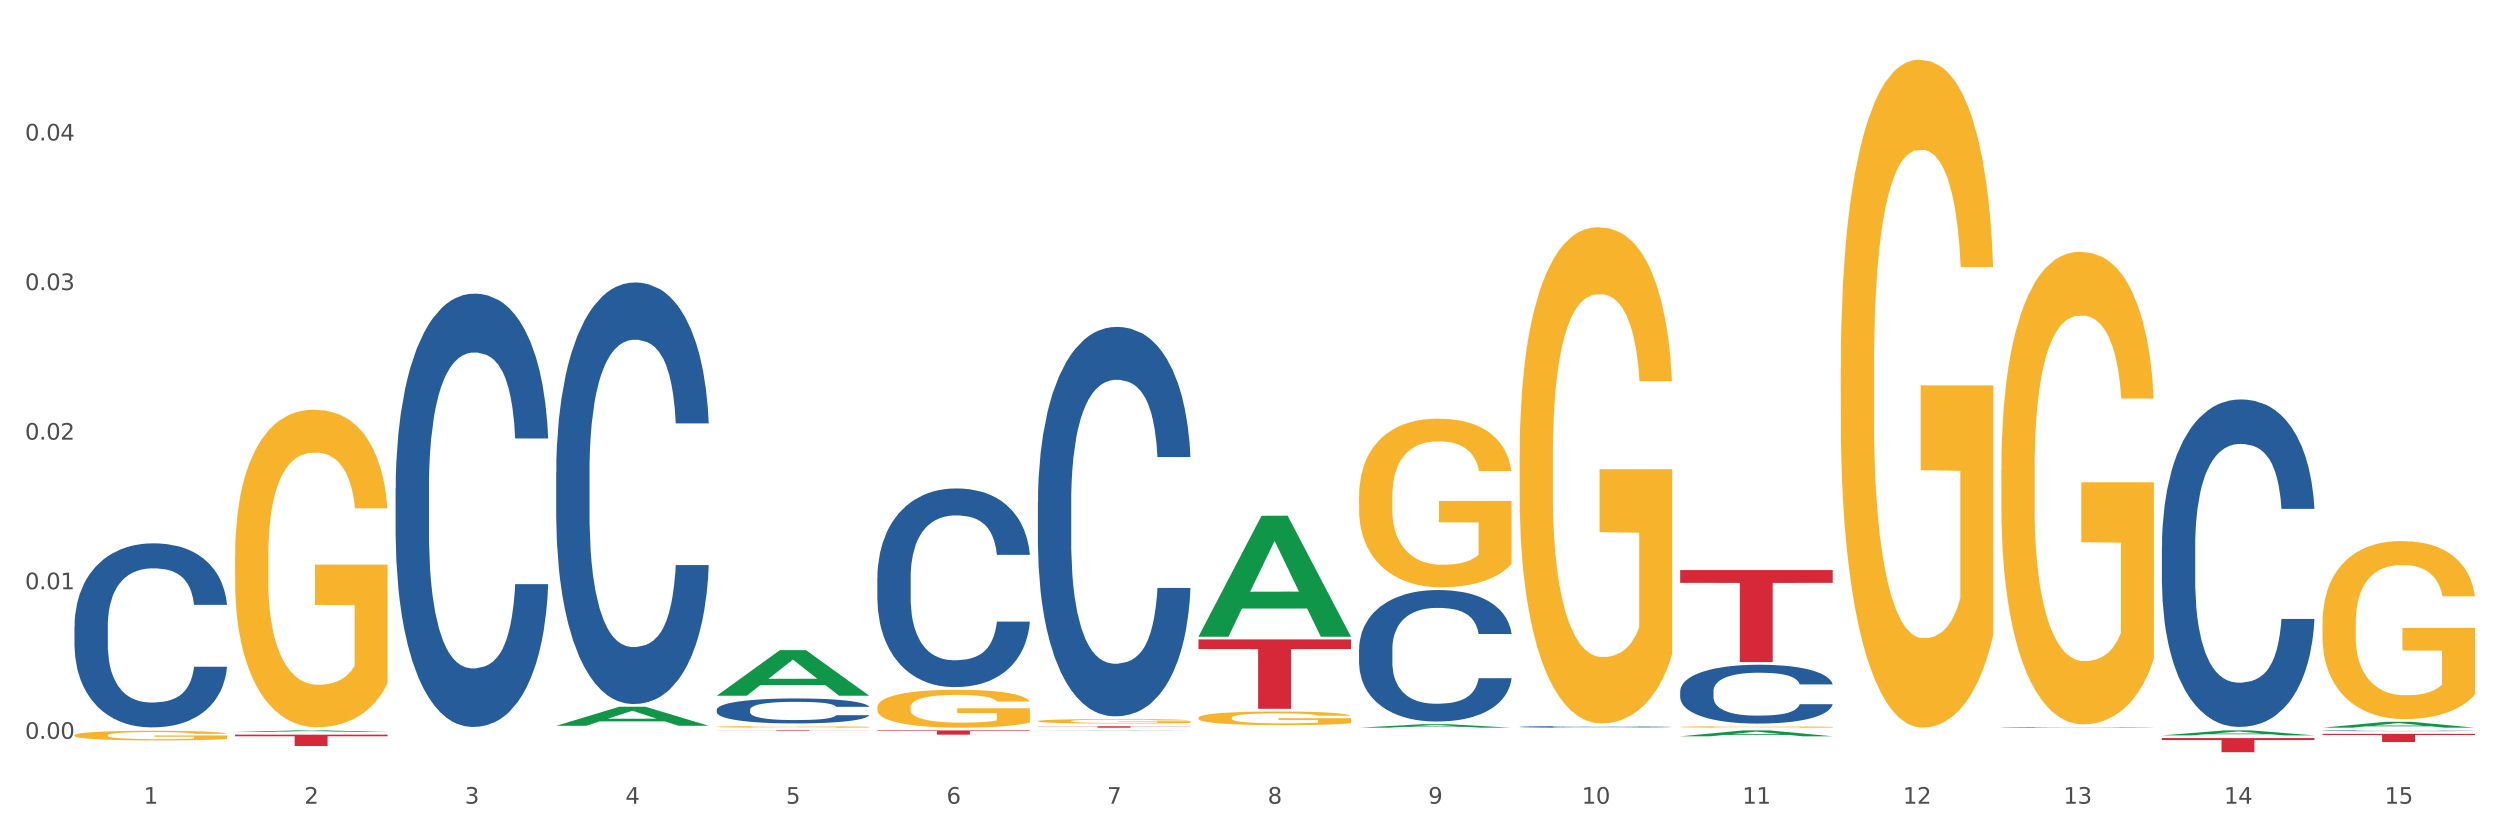 <?xml version="1.0" encoding="utf-8" standalone="no"?>
<!DOCTYPE svg PUBLIC "-//W3C//DTD SVG 1.1//EN"
  "http://www.w3.org/Graphics/SVG/1.1/DTD/svg11.dtd">
<svg xmlns:xlink="http://www.w3.org/1999/xlink" width="1080pt" height="360pt" viewBox="0 0 1080 360" xmlns="http://www.w3.org/2000/svg" version="1.1">
 <rect x="0" y="0" width="1080" height="360" fill="#333333" stroke="none"/>
 <defs>
  <style type="text/css">*{stroke-linejoin: round; stroke-linecap: butt}</style>
 </defs>
 <g id="figure_1">
  <g id="patch_1">
   <path d="M 0 360 
L 1080 360 
L 1080 0 
L 0 0 
z
" style="fill: #ffffff; stroke: #ffffff; stroke-linejoin: miter"/>
  </g>
  <g id="axes_1">
   <g id="matplotlib.axis_1">
    <g id="xtick_1">
     <g id="text_1">
      <!-- 1 -->
      <g style="fill: #4d4d4d" transform="translate(62.07 347.204) scale(0.096 -0.096)">
       <defs>
        <path id="DejaVuSans-31" d="M 794 531 
L 1825 531 
L 1825 4091 
L 703 3866 
L 703 4441 
L 1819 4666 
L 2450 4666 
L 2450 531 
L 3481 531 
L 3481 0 
L 794 0 
L 794 531 
z
" transform="scale(0.016)"/>
       </defs>
       <use xlink:href="#DejaVuSans-31"/>
      </g>
     </g>
    </g>
    <g id="xtick_2">
     <g id="text_2">
      <!-- 2 -->
      <g style="fill: #4d4d4d" transform="translate(131.436 347.204) scale(0.096 -0.096)">
       <defs>
        <path id="DejaVuSans-32" d="M 1228 531 
L 3431 531 
L 3431 0 
L 469 0 
L 469 531 
Q 828 903 1448 1529 
Q 2069 2156 2228 2338 
Q 2531 2678 2651 2914 
Q 2772 3150 2772 3378 
Q 2772 3750 2511 3984 
Q 2250 4219 1831 4219 
Q 1534 4219 1204 4116 
Q 875 4013 500 3803 
L 500 4441 
Q 881 4594 1212 4672 
Q 1544 4750 1819 4750 
Q 2544 4750 2975 4387 
Q 3406 4025 3406 3419 
Q 3406 3131 3298 2873 
Q 3191 2616 2906 2266 
Q 2828 2175 2409 1742 
Q 1991 1309 1228 531 
z
" transform="scale(0.016)"/>
       </defs>
       <use xlink:href="#DejaVuSans-32"/>
      </g>
     </g>
    </g>
    <g id="xtick_3">
     <g id="text_3">
      <!-- 3 -->
      <g style="fill: #4d4d4d" transform="translate(200.802 347.204) scale(0.096 -0.096)">
       <defs>
        <path id="DejaVuSans-33" d="M 2597 2516 
Q 3050 2419 3304 2112 
Q 3559 1806 3559 1356 
Q 3559 666 3084 287 
Q 2609 -91 1734 -91 
Q 1441 -91 1130 -33 
Q 819 25 488 141 
L 488 750 
Q 750 597 1062 519 
Q 1375 441 1716 441 
Q 2309 441 2620 675 
Q 2931 909 2931 1356 
Q 2931 1769 2642 2001 
Q 2353 2234 1838 2234 
L 1294 2234 
L 1294 2753 
L 1863 2753 
Q 2328 2753 2575 2939 
Q 2822 3125 2822 3475 
Q 2822 3834 2567 4026 
Q 2313 4219 1838 4219 
Q 1578 4219 1281 4162 
Q 984 4106 628 3988 
L 628 4550 
Q 988 4650 1302 4700 
Q 1616 4750 1894 4750 
Q 2613 4750 3031 4423 
Q 3450 4097 3450 3541 
Q 3450 3153 3228 2886 
Q 3006 2619 2597 2516 
z
" transform="scale(0.016)"/>
       </defs>
       <use xlink:href="#DejaVuSans-33"/>
      </g>
     </g>
    </g>
    <g id="xtick_4">
     <g id="text_4">
      <!-- 4 -->
      <g style="fill: #4d4d4d" transform="translate(270.169 347.204) scale(0.096 -0.096)">
       <defs>
        <path id="DejaVuSans-34" d="M 2419 4116 
L 825 1625 
L 2419 1625 
L 2419 4116 
z
M 2253 4666 
L 3047 4666 
L 3047 1625 
L 3713 1625 
L 3713 1100 
L 3047 1100 
L 3047 0 
L 2419 0 
L 2419 1100 
L 313 1100 
L 313 1709 
L 2253 4666 
z
" transform="scale(0.016)"/>
       </defs>
       <use xlink:href="#DejaVuSans-34"/>
      </g>
     </g>
    </g>
    <g id="xtick_5">
     <g id="text_5">
      <!-- 5 -->
      <g style="fill: #4d4d4d" transform="translate(339.535 347.204) scale(0.096 -0.096)">
       <defs>
        <path id="DejaVuSans-35" d="M 691 4666 
L 3169 4666 
L 3169 4134 
L 1269 4134 
L 1269 2991 
Q 1406 3038 1543 3061 
Q 1681 3084 1819 3084 
Q 2600 3084 3056 2656 
Q 3513 2228 3513 1497 
Q 3513 744 3044 326 
Q 2575 -91 1722 -91 
Q 1428 -91 1123 -41 
Q 819 9 494 109 
L 494 744 
Q 775 591 1075 516 
Q 1375 441 1709 441 
Q 2250 441 2565 725 
Q 2881 1009 2881 1497 
Q 2881 1984 2565 2268 
Q 2250 2553 1709 2553 
Q 1456 2553 1204 2497 
Q 953 2441 691 2322 
L 691 4666 
z
" transform="scale(0.016)"/>
       </defs>
       <use xlink:href="#DejaVuSans-35"/>
      </g>
     </g>
    </g>
    <g id="xtick_6">
     <g id="text_6">
      <!-- 6 -->
      <g style="fill: #4d4d4d" transform="translate(408.901 347.204) scale(0.096 -0.096)">
       <defs>
        <path id="DejaVuSans-36" d="M 2113 2584 
Q 1688 2584 1439 2293 
Q 1191 2003 1191 1497 
Q 1191 994 1439 701 
Q 1688 409 2113 409 
Q 2538 409 2786 701 
Q 3034 994 3034 1497 
Q 3034 2003 2786 2293 
Q 2538 2584 2113 2584 
z
M 3366 4563 
L 3366 3988 
Q 3128 4100 2886 4159 
Q 2644 4219 2406 4219 
Q 1781 4219 1451 3797 
Q 1122 3375 1075 2522 
Q 1259 2794 1537 2939 
Q 1816 3084 2150 3084 
Q 2853 3084 3261 2657 
Q 3669 2231 3669 1497 
Q 3669 778 3244 343 
Q 2819 -91 2113 -91 
Q 1303 -91 875 529 
Q 447 1150 447 2328 
Q 447 3434 972 4092 
Q 1497 4750 2381 4750 
Q 2619 4750 2861 4703 
Q 3103 4656 3366 4563 
z
" transform="scale(0.016)"/>
       </defs>
       <use xlink:href="#DejaVuSans-36"/>
      </g>
     </g>
    </g>
    <g id="xtick_7">
     <g id="text_7">
      <!-- 7 -->
      <g style="fill: #4d4d4d" transform="translate(478.267 347.204) scale(0.096 -0.096)">
       <defs>
        <path id="DejaVuSans-37" d="M 525 4666 
L 3525 4666 
L 3525 4397 
L 1831 0 
L 1172 0 
L 2766 4134 
L 525 4134 
L 525 4666 
z
" transform="scale(0.016)"/>
       </defs>
       <use xlink:href="#DejaVuSans-37"/>
      </g>
     </g>
    </g>
    <g id="xtick_8">
     <g id="text_8">
      <!-- 8 -->
      <g style="fill: #4d4d4d" transform="translate(547.634 347.204) scale(0.096 -0.096)">
       <defs>
        <path id="DejaVuSans-38" d="M 2034 2216 
Q 1584 2216 1326 1975 
Q 1069 1734 1069 1313 
Q 1069 891 1326 650 
Q 1584 409 2034 409 
Q 2484 409 2743 651 
Q 3003 894 3003 1313 
Q 3003 1734 2745 1975 
Q 2488 2216 2034 2216 
z
M 1403 2484 
Q 997 2584 770 2862 
Q 544 3141 544 3541 
Q 544 4100 942 4425 
Q 1341 4750 2034 4750 
Q 2731 4750 3128 4425 
Q 3525 4100 3525 3541 
Q 3525 3141 3298 2862 
Q 3072 2584 2669 2484 
Q 3125 2378 3379 2068 
Q 3634 1759 3634 1313 
Q 3634 634 3220 271 
Q 2806 -91 2034 -91 
Q 1263 -91 848 271 
Q 434 634 434 1313 
Q 434 1759 690 2068 
Q 947 2378 1403 2484 
z
M 1172 3481 
Q 1172 3119 1398 2916 
Q 1625 2713 2034 2713 
Q 2441 2713 2670 2916 
Q 2900 3119 2900 3481 
Q 2900 3844 2670 4047 
Q 2441 4250 2034 4250 
Q 1625 4250 1398 4047 
Q 1172 3844 1172 3481 
z
" transform="scale(0.016)"/>
       </defs>
       <use xlink:href="#DejaVuSans-38"/>
      </g>
     </g>
    </g>
    <g id="xtick_9">
     <g id="text_9">
      <!-- 9 -->
      <g style="fill: #4d4d4d" transform="translate(617 347.204) scale(0.096 -0.096)">
       <defs>
        <path id="DejaVuSans-39" d="M 703 97 
L 703 672 
Q 941 559 1184 500 
Q 1428 441 1663 441 
Q 2288 441 2617 861 
Q 2947 1281 2994 2138 
Q 2813 1869 2534 1725 
Q 2256 1581 1919 1581 
Q 1219 1581 811 2004 
Q 403 2428 403 3163 
Q 403 3881 828 4315 
Q 1253 4750 1959 4750 
Q 2769 4750 3195 4129 
Q 3622 3509 3622 2328 
Q 3622 1225 3098 567 
Q 2575 -91 1691 -91 
Q 1453 -91 1209 -44 
Q 966 3 703 97 
z
M 1959 2075 
Q 2384 2075 2632 2365 
Q 2881 2656 2881 3163 
Q 2881 3666 2632 3958 
Q 2384 4250 1959 4250 
Q 1534 4250 1286 3958 
Q 1038 3666 1038 3163 
Q 1038 2656 1286 2365 
Q 1534 2075 1959 2075 
z
" transform="scale(0.016)"/>
       </defs>
       <use xlink:href="#DejaVuSans-39"/>
      </g>
     </g>
    </g>
    <g id="xtick_10">
     <g id="text_10">
      <!-- 10 -->
      <g style="fill: #4d4d4d" transform="translate(683.312 347.204) scale(0.096 -0.096)">
       <defs>
        <path id="DejaVuSans-30" d="M 2034 4250 
Q 1547 4250 1301 3770 
Q 1056 3291 1056 2328 
Q 1056 1369 1301 889 
Q 1547 409 2034 409 
Q 2525 409 2770 889 
Q 3016 1369 3016 2328 
Q 3016 3291 2770 3770 
Q 2525 4250 2034 4250 
z
M 2034 4750 
Q 2819 4750 3233 4129 
Q 3647 3509 3647 2328 
Q 3647 1150 3233 529 
Q 2819 -91 2034 -91 
Q 1250 -91 836 529 
Q 422 1150 422 2328 
Q 422 3509 836 4129 
Q 1250 4750 2034 4750 
z
" transform="scale(0.016)"/>
       </defs>
       <use xlink:href="#DejaVuSans-31"/>
       <use xlink:href="#DejaVuSans-30" transform="translate(63.623 0)"/>
      </g>
     </g>
    </g>
    <g id="xtick_11">
     <g id="text_11">
      <!-- 11 -->
      <g style="fill: #4d4d4d" transform="translate(752.678 347.204) scale(0.096 -0.096)">
       <use xlink:href="#DejaVuSans-31"/>
       <use xlink:href="#DejaVuSans-31" transform="translate(63.623 0)"/>
      </g>
     </g>
    </g>
    <g id="xtick_12">
     <g id="text_12">
      <!-- 12 -->
      <g style="fill: #4d4d4d" transform="translate(822.044 347.204) scale(0.096 -0.096)">
       <use xlink:href="#DejaVuSans-31"/>
       <use xlink:href="#DejaVuSans-32" transform="translate(63.623 0)"/>
      </g>
     </g>
    </g>
    <g id="xtick_13">
     <g id="text_13">
      <!-- 13 -->
      <g style="fill: #4d4d4d" transform="translate(891.411 347.204) scale(0.096 -0.096)">
       <use xlink:href="#DejaVuSans-31"/>
       <use xlink:href="#DejaVuSans-33" transform="translate(63.623 0)"/>
      </g>
     </g>
    </g>
    <g id="xtick_14">
     <g id="text_14">
      <!-- 14 -->
      <g style="fill: #4d4d4d" transform="translate(960.777 347.204) scale(0.096 -0.096)">
       <use xlink:href="#DejaVuSans-31"/>
       <use xlink:href="#DejaVuSans-34" transform="translate(63.623 0)"/>
      </g>
     </g>
    </g>
    <g id="xtick_15">
     <g id="text_15">
      <!-- 15 -->
      <g style="fill: #4d4d4d" transform="translate(1030.143 347.204) scale(0.096 -0.096)">
       <use xlink:href="#DejaVuSans-31"/>
       <use xlink:href="#DejaVuSans-35" transform="translate(63.623 0)"/>
      </g>
     </g>
    </g>
    <g id="xtick_16"/>
    <g id="xtick_17"/>
    <g id="xtick_18"/>
    <g id="xtick_19"/>
    <g id="xtick_20"/>
    <g id="xtick_21"/>
    <g id="xtick_22"/>
    <g id="xtick_23"/>
    <g id="xtick_24"/>
    <g id="xtick_25"/>
    <g id="xtick_26"/>
    <g id="xtick_27"/>
    <g id="xtick_28"/>
    <g id="xtick_29"/>
   </g>
   <g id="matplotlib.axis_2">
    <g id="ytick_1">
     <g id="text_16">
      <!-- 0.00 -->
      <g style="fill: #4d4d4d" transform="translate(10.8 319.173) scale(0.096 -0.096)">
       <defs>
        <path id="DejaVuSans-2e" d="M 684 794 
L 1344 794 
L 1344 0 
L 684 0 
L 684 794 
z
" transform="scale(0.016)"/>
       </defs>
       <use xlink:href="#DejaVuSans-30"/>
       <use xlink:href="#DejaVuSans-2e" transform="translate(63.623 0)"/>
       <use xlink:href="#DejaVuSans-30" transform="translate(95.41 0)"/>
       <use xlink:href="#DejaVuSans-30" transform="translate(159.033 0)"/>
      </g>
     </g>
    </g>
    <g id="ytick_2">
     <g id="text_17">
      <!-- 0.01 -->
      <g style="fill: #4d4d4d" transform="translate(10.8 254.554) scale(0.096 -0.096)">
       <use xlink:href="#DejaVuSans-30"/>
       <use xlink:href="#DejaVuSans-2e" transform="translate(63.623 0)"/>
       <use xlink:href="#DejaVuSans-30" transform="translate(95.41 0)"/>
       <use xlink:href="#DejaVuSans-31" transform="translate(159.033 0)"/>
      </g>
     </g>
    </g>
    <g id="ytick_3">
     <g id="text_18">
      <!-- 0.02 -->
      <g style="fill: #4d4d4d" transform="translate(10.8 189.935) scale(0.096 -0.096)">
       <use xlink:href="#DejaVuSans-30"/>
       <use xlink:href="#DejaVuSans-2e" transform="translate(63.623 0)"/>
       <use xlink:href="#DejaVuSans-30" transform="translate(95.41 0)"/>
       <use xlink:href="#DejaVuSans-32" transform="translate(159.033 0)"/>
      </g>
     </g>
    </g>
    <g id="ytick_4">
     <g id="text_19">
      <!-- 0.03 -->
      <g style="fill: #4d4d4d" transform="translate(10.8 125.316) scale(0.096 -0.096)">
       <use xlink:href="#DejaVuSans-30"/>
       <use xlink:href="#DejaVuSans-2e" transform="translate(63.623 0)"/>
       <use xlink:href="#DejaVuSans-30" transform="translate(95.41 0)"/>
       <use xlink:href="#DejaVuSans-33" transform="translate(159.033 0)"/>
      </g>
     </g>
    </g>
    <g id="ytick_5">
     <g id="text_20">
      <!-- 0.04 -->
      <g style="fill: #4d4d4d" transform="translate(10.8 60.697) scale(0.096 -0.096)">
       <use xlink:href="#DejaVuSans-30"/>
       <use xlink:href="#DejaVuSans-2e" transform="translate(63.623 0)"/>
       <use xlink:href="#DejaVuSans-30" transform="translate(95.41 0)"/>
       <use xlink:href="#DejaVuSans-34" transform="translate(159.033 0)"/>
      </g>
     </g>
    </g>
    <g id="ytick_6"/>
    <g id="ytick_7"/>
    <g id="ytick_8"/>
    <g id="ytick_9"/>
    <g id="ytick_10"/>
   </g>
   <g id="PolyCollection_1">
    <path d="M 101.541 316.211 
L 101.609 316.211 
L 128.784 315.526 
L 140.061 315.525 
L 167.439 316.213 
L 154.395 316.213 
L 148.485 316.053 
L 120.427 316.053 
L 120.224 316.055 
L 114.517 316.213 
L 101.541 316.213 
L 101.541 316.211 
L 123.96 315.957 
L 144.952 315.956 
L 134.558 315.672 
L 134.422 315.671 
L 134.286 315.672 
L 123.892 315.956 
L 123.96 315.957 
L 101.541 316.211 
z
" clip-path="url(#p63bd6ec25d)" style="fill: #109648"/>
    <path d="M 933.936 318.853 
L 999.834 318.853 
L 999.834 319.7 
L 973.912 319.706 
L 973.912 324.95 
L 959.702 324.95 
L 959.702 319.706 
L 933.936 319.7 
L 933.936 318.859 
L 933.936 318.853 
z
" clip-path="url(#p63bd6ec25d)" style="fill: #d62839"/>
    <path d="M 725.837 246.267 
L 791.735 246.267 
L 791.735 251.79 
L 765.813 251.827 
L 765.813 286.009 
L 751.603 286.009 
L 751.603 251.827 
L 725.837 251.79 
L 725.837 246.304 
L 725.837 246.267 
z
" clip-path="url(#p63bd6ec25d)" style="fill: #d62839"/>
    <path d="M 517.739 276.22 
L 583.636 276.22 
L 583.636 280.388 
L 557.715 280.416 
L 557.715 306.211 
L 543.504 306.211 
L 543.504 280.416 
L 517.739 280.388 
L 517.739 276.249 
L 517.739 276.22 
z
" clip-path="url(#p63bd6ec25d)" style="fill: #d62839"/>
    <path d="M 448.372 313.736 
L 514.27 313.736 
L 514.27 313.824 
L 488.348 313.824 
L 488.348 314.366 
L 474.138 314.366 
L 474.138 313.824 
L 448.372 313.824 
L 448.372 313.737 
L 448.372 313.736 
z
" clip-path="url(#p63bd6ec25d)" style="fill: #d62839"/>
    <path d="M 379.006 315.525 
L 444.904 315.525 
L 444.904 315.781 
L 418.982 315.783 
L 418.982 317.367 
L 404.772 317.367 
L 404.772 315.783 
L 379.006 315.781 
L 379.006 315.527 
L 379.006 315.525 
z
" clip-path="url(#p63bd6ec25d)" style="fill: #d62839"/>
    <path d="M 309.64 315.525 
L 375.538 315.525 
L 375.538 315.562 
L 349.616 315.562 
L 349.616 315.788 
L 335.406 315.788 
L 335.406 315.562 
L 309.64 315.562 
L 309.64 315.526 
L 309.64 315.525 
z
" clip-path="url(#p63bd6ec25d)" style="fill: #d62839"/>
    <path d="M 101.541 317.372 
L 167.439 317.372 
L 167.439 318.054 
L 141.517 318.059 
L 141.517 322.283 
L 127.307 322.283 
L 127.307 318.059 
L 101.541 318.054 
L 101.541 317.376 
L 101.541 317.372 
z
" clip-path="url(#p63bd6ec25d)" style="fill: #d62839"/>
    <path d="M 32.175 270.448 
L 32.253 270.375 
L 32.253 268.342 
L 32.487 265.583 
L 33.343 260.499 
L 34.434 256.651 
L 36.303 252.148 
L 37.316 250.26 
L 38.64 248.154 
L 41.366 244.741 
L 44.482 241.836 
L 46.663 240.239 
L 48.299 239.222 
L 51.96 237.407 
L 54.063 236.608 
L 56.244 235.954 
L 58.114 235.519 
L 61.229 235.01 
L 63.722 234.793 
L 66.604 234.72 
L 69.019 234.793 
L 72.212 235.083 
L 76.886 235.954 
L 78.677 236.463 
L 81.092 237.334 
L 83.585 238.496 
L 85.61 239.658 
L 87.947 241.328 
L 90.361 243.507 
L 92.698 246.266 
L 94.334 248.808 
L 95.658 251.495 
L 96.827 254.763 
L 97.683 258.321 
L 98.073 261.298 
L 83.818 261.298 
L 83.429 258.611 
L 82.65 255.707 
L 81.871 253.746 
L 81.014 252.148 
L 79.69 250.333 
L 78.522 249.171 
L 76.574 247.791 
L 74.783 246.92 
L 73.303 246.411 
L 71.511 245.976 
L 67.694 245.54 
L 64.968 245.54 
L 63.255 245.685 
L 61.151 246.048 
L 59.36 246.557 
L 57.257 247.428 
L 55.621 248.372 
L 53.985 249.607 
L 53.05 250.478 
L 51.648 252.076 
L 50.714 253.383 
L 49.467 255.634 
L 48.766 257.232 
L 47.52 261.371 
L 46.975 264.421 
L 46.741 266.527 
L 46.585 268.85 
L 46.585 280.179 
L 47.053 285.262 
L 47.442 287.441 
L 48.065 289.91 
L 49.234 293.105 
L 50.947 296.227 
L 52.739 298.479 
L 54.219 299.858 
L 55.621 300.875 
L 57.023 301.674 
L 58.737 302.4 
L 60.139 302.836 
L 62.242 303.271 
L 64.734 303.489 
L 66.682 303.489 
L 70.654 303.126 
L 72.446 302.763 
L 74.16 302.255 
L 76.029 301.456 
L 77.509 300.585 
L 78.366 299.931 
L 79.768 298.551 
L 80.858 297.099 
L 81.793 295.429 
L 82.416 293.976 
L 83.117 291.798 
L 83.663 289.329 
L 83.818 288.022 
L 98.073 288.022 
L 97.761 290.636 
L 97.216 293.178 
L 96.126 296.591 
L 95.269 298.551 
L 93.945 300.948 
L 92.542 302.981 
L 90.595 305.232 
L 88.804 306.902 
L 86.934 308.355 
L 84.909 309.662 
L 81.248 311.477 
L 79.924 311.986 
L 77.12 312.857 
L 74.939 313.365 
L 71.745 313.874 
L 68.473 314.164 
L 65.046 314.237 
L 62.008 314.092 
L 58.659 313.656 
L 56.556 313.22 
L 54.219 312.567 
L 51.493 311.55 
L 48.922 310.315 
L 46.507 308.863 
L 44.248 307.193 
L 42.145 305.305 
L 39.419 302.182 
L 37.394 299.132 
L 35.914 296.3 
L 34.901 293.904 
L 33.889 290.854 
L 33.343 288.748 
L 32.487 283.665 
L 32.175 278.944 
L 32.175 270.448 
z
" clip-path="url(#p63bd6ec25d)" style="fill: #255c99"/>
    <path d="M 1003.302 317.026 
L 1069.2 317.026 
L 1069.2 317.52 
L 1043.278 317.523 
L 1043.278 320.578 
L 1029.068 320.578 
L 1029.068 317.523 
L 1003.302 317.52 
L 1003.302 317.03 
L 1003.302 317.026 
z
" clip-path="url(#p63bd6ec25d)" style="fill: #d62839"/>
    <path d="M 170.907 210.963 
L 170.985 210.792 
L 170.985 206.004 
L 171.219 199.508 
L 172.076 187.54 
L 173.166 178.478 
L 175.036 167.878 
L 176.048 163.433 
L 177.373 158.475 
L 180.099 150.439 
L 183.215 143.601 
L 185.396 139.839 
L 187.031 137.446 
L 190.692 133.172 
L 192.796 131.291 
L 194.977 129.752 
L 196.846 128.726 
L 199.962 127.53 
L 202.454 127.017 
L 205.336 126.846 
L 207.751 127.017 
L 210.945 127.701 
L 215.618 129.752 
L 217.41 130.949 
L 219.825 133.001 
L 222.317 135.736 
L 224.342 138.472 
L 226.679 142.404 
L 229.094 147.533 
L 231.431 154.03 
L 233.066 160.014 
L 234.391 166.34 
L 235.559 174.033 
L 236.416 182.411 
L 236.805 189.42 
L 222.551 189.42 
L 222.161 183.095 
L 221.382 176.256 
L 220.604 171.64 
L 219.747 167.878 
L 218.422 163.604 
L 217.254 160.869 
L 215.307 157.62 
L 213.515 155.569 
L 212.035 154.372 
L 210.244 153.346 
L 206.427 152.32 
L 203.701 152.32 
L 201.987 152.662 
L 199.884 153.517 
L 198.092 154.714 
L 195.989 156.765 
L 194.353 158.988 
L 192.718 161.894 
L 191.783 163.946 
L 190.381 167.707 
L 189.446 170.785 
L 188.2 176.085 
L 187.499 179.846 
L 186.252 189.591 
L 185.707 196.772 
L 185.474 201.73 
L 185.318 207.201 
L 185.318 233.872 
L 185.785 245.84 
L 186.175 250.969 
L 186.798 256.782 
L 187.966 264.305 
L 189.68 271.657 
L 191.471 276.957 
L 192.951 280.205 
L 194.353 282.599 
L 195.755 284.479 
L 197.469 286.189 
L 198.871 287.215 
L 200.974 288.241 
L 203.467 288.754 
L 205.414 288.754 
L 209.387 287.899 
L 211.178 287.044 
L 212.892 285.847 
L 214.761 283.966 
L 216.241 281.915 
L 217.098 280.376 
L 218.5 277.128 
L 219.591 273.708 
L 220.526 269.776 
L 221.149 266.357 
L 221.85 261.228 
L 222.395 255.415 
L 222.551 252.337 
L 236.805 252.337 
L 236.494 258.492 
L 235.949 264.476 
L 234.858 272.512 
L 234.001 277.128 
L 232.677 282.77 
L 231.275 287.557 
L 229.328 292.857 
L 227.536 296.789 
L 225.667 300.209 
L 223.641 303.286 
L 219.98 307.56 
L 218.656 308.757 
L 215.852 310.809 
L 213.671 312.005 
L 210.477 313.202 
L 207.206 313.886 
L 203.779 314.057 
L 200.741 313.715 
L 197.391 312.689 
L 195.288 311.663 
L 192.951 310.125 
L 190.225 307.731 
L 187.655 304.825 
L 185.24 301.405 
L 182.981 297.473 
L 180.878 293.028 
L 178.152 285.676 
L 176.126 278.495 
L 174.646 271.828 
L 173.634 266.186 
L 172.621 259.005 
L 172.076 254.047 
L 171.219 242.079 
L 170.907 230.966 
L 170.907 210.963 
z
" clip-path="url(#p63bd6ec25d)" style="fill: #255c99"/>
    <path d="M 309.64 306.578 
L 309.718 306.568 
L 309.718 306.292 
L 309.951 305.917 
L 310.808 305.228 
L 311.899 304.706 
L 313.768 304.095 
L 314.781 303.838 
L 316.105 303.553 
L 318.831 303.09 
L 321.947 302.695 
L 324.128 302.479 
L 325.764 302.341 
L 329.425 302.094 
L 331.528 301.986 
L 333.709 301.897 
L 335.578 301.838 
L 338.694 301.769 
L 341.187 301.74 
L 344.069 301.73 
L 346.484 301.74 
L 349.677 301.779 
L 354.351 301.897 
L 356.142 301.966 
L 358.557 302.085 
L 361.05 302.242 
L 363.075 302.4 
L 365.412 302.626 
L 367.826 302.922 
L 370.163 303.297 
L 371.799 303.641 
L 373.123 304.006 
L 374.291 304.449 
L 375.148 304.932 
L 375.538 305.336 
L 361.283 305.336 
L 360.894 304.972 
L 360.115 304.577 
L 359.336 304.311 
L 358.479 304.095 
L 357.155 303.848 
L 355.987 303.691 
L 354.039 303.503 
L 352.248 303.385 
L 350.768 303.316 
L 348.976 303.257 
L 345.159 303.198 
L 342.433 303.198 
L 340.719 303.218 
L 338.616 303.267 
L 336.825 303.336 
L 334.722 303.454 
L 333.086 303.582 
L 331.45 303.75 
L 330.515 303.868 
L 329.113 304.085 
L 328.179 304.262 
L 326.932 304.568 
L 326.231 304.784 
L 324.985 305.346 
L 324.44 305.76 
L 324.206 306.046 
L 324.05 306.361 
L 324.05 307.898 
L 324.518 308.588 
L 324.907 308.883 
L 325.53 309.218 
L 326.699 309.652 
L 328.412 310.076 
L 330.204 310.381 
L 331.684 310.568 
L 333.086 310.706 
L 334.488 310.815 
L 336.202 310.913 
L 337.604 310.972 
L 339.707 311.031 
L 342.199 311.061 
L 344.147 311.061 
L 348.119 311.012 
L 349.911 310.962 
L 351.624 310.893 
L 353.494 310.785 
L 354.974 310.667 
L 355.831 310.578 
L 357.233 310.391 
L 358.323 310.194 
L 359.258 309.967 
L 359.881 309.77 
L 360.582 309.474 
L 361.127 309.139 
L 361.283 308.962 
L 375.538 308.962 
L 375.226 309.317 
L 374.681 309.662 
L 373.59 310.125 
L 372.734 310.391 
L 371.409 310.716 
L 370.007 310.992 
L 368.06 311.297 
L 366.268 311.524 
L 364.399 311.721 
L 362.374 311.898 
L 358.713 312.145 
L 357.389 312.214 
L 354.584 312.332 
L 352.403 312.401 
L 349.21 312.47 
L 345.938 312.509 
L 342.511 312.519 
L 339.473 312.499 
L 336.124 312.44 
L 334.021 312.381 
L 331.684 312.292 
L 328.957 312.155 
L 326.387 311.987 
L 323.972 311.79 
L 321.713 311.563 
L 319.61 311.307 
L 316.884 310.883 
L 314.859 310.47 
L 313.379 310.085 
L 312.366 309.76 
L 311.354 309.346 
L 310.808 309.061 
L 309.951 308.371 
L 309.64 307.73 
L 309.64 306.578 
z
" clip-path="url(#p63bd6ec25d)" style="fill: #255c99"/>
    <path d="M 379.006 249.566 
L 379.084 249.487 
L 379.084 247.293 
L 379.318 244.314 
L 380.175 238.827 
L 381.265 234.673 
L 383.134 229.814 
L 384.147 227.776 
L 385.471 225.503 
L 388.198 221.819 
L 391.313 218.683 
L 393.494 216.959 
L 395.13 215.861 
L 398.791 213.902 
L 400.894 213.04 
L 403.075 212.334 
L 404.945 211.864 
L 408.06 211.315 
L 410.553 211.08 
L 413.435 211.002 
L 415.85 211.08 
L 419.043 211.394 
L 423.717 212.334 
L 425.509 212.883 
L 427.923 213.824 
L 430.416 215.078 
L 432.441 216.332 
L 434.778 218.135 
L 437.193 220.486 
L 439.529 223.465 
L 441.165 226.208 
L 442.489 229.108 
L 443.658 232.635 
L 444.515 236.476 
L 444.904 239.69 
L 430.65 239.69 
L 430.26 236.79 
L 429.481 233.654 
L 428.702 231.538 
L 427.845 229.814 
L 426.521 227.854 
L 425.353 226.6 
L 423.405 225.111 
L 421.614 224.17 
L 420.134 223.621 
L 418.342 223.151 
L 414.526 222.681 
L 411.799 222.681 
L 410.086 222.838 
L 407.982 223.229 
L 406.191 223.778 
L 404.088 224.719 
L 402.452 225.738 
L 400.816 227.07 
L 399.882 228.011 
L 398.479 229.735 
L 397.545 231.146 
L 396.298 233.576 
L 395.597 235.3 
L 394.351 239.768 
L 393.806 243.06 
L 393.572 245.333 
L 393.416 247.841 
L 393.416 260.069 
L 393.884 265.556 
L 394.273 267.907 
L 394.896 270.572 
L 396.065 274.021 
L 397.778 277.392 
L 399.57 279.821 
L 401.05 281.311 
L 402.452 282.408 
L 403.854 283.27 
L 405.568 284.054 
L 406.97 284.524 
L 409.073 284.995 
L 411.566 285.23 
L 413.513 285.23 
L 417.485 284.838 
L 419.277 284.446 
L 420.991 283.897 
L 422.86 283.035 
L 424.34 282.094 
L 425.197 281.389 
L 426.599 279.9 
L 427.69 278.332 
L 428.624 276.529 
L 429.247 274.962 
L 429.948 272.61 
L 430.494 269.945 
L 430.65 268.534 
L 444.904 268.534 
L 444.592 271.356 
L 444.047 274.099 
L 442.957 277.783 
L 442.1 279.9 
L 440.776 282.486 
L 439.374 284.681 
L 437.426 287.111 
L 435.635 288.914 
L 433.765 290.481 
L 431.74 291.892 
L 428.079 293.852 
L 426.755 294.4 
L 423.951 295.341 
L 421.77 295.89 
L 418.576 296.438 
L 415.304 296.752 
L 411.877 296.83 
L 408.839 296.674 
L 405.49 296.203 
L 403.387 295.733 
L 401.05 295.028 
L 398.324 293.93 
L 395.753 292.598 
L 393.339 291.03 
L 391.08 289.227 
L 388.976 287.189 
L 386.25 283.819 
L 384.225 280.527 
L 382.745 277.47 
L 381.732 274.883 
L 380.72 271.591 
L 380.175 269.318 
L 379.318 263.831 
L 379.006 258.737 
L 379.006 249.566 
z
" clip-path="url(#p63bd6ec25d)" style="fill: #255c99"/>
    <path d="M 448.372 216.815 
L 448.45 216.661 
L 448.45 212.359 
L 448.684 206.521 
L 449.541 195.765 
L 450.631 187.622 
L 452.501 178.096 
L 453.513 174.101 
L 454.837 169.645 
L 457.564 162.424 
L 460.679 156.278 
L 462.861 152.898 
L 464.496 150.747 
L 468.157 146.906 
L 470.26 145.216 
L 472.441 143.833 
L 474.311 142.911 
L 477.427 141.835 
L 479.919 141.374 
L 482.801 141.221 
L 485.216 141.374 
L 488.41 141.989 
L 493.083 143.833 
L 494.875 144.908 
L 497.289 146.752 
L 499.782 149.21 
L 501.807 151.669 
L 504.144 155.203 
L 506.559 159.812 
L 508.896 165.651 
L 510.531 171.028 
L 511.856 176.713 
L 513.024 183.627 
L 513.881 191.156 
L 514.27 197.456 
L 500.016 197.456 
L 499.626 191.771 
L 498.847 185.625 
L 498.068 181.476 
L 497.212 178.096 
L 495.887 174.255 
L 494.719 171.796 
L 492.772 168.877 
L 490.98 167.033 
L 489.5 165.958 
L 487.709 165.036 
L 483.892 164.114 
L 481.165 164.114 
L 479.452 164.421 
L 477.349 165.19 
L 475.557 166.265 
L 473.454 168.109 
L 471.818 170.106 
L 470.183 172.718 
L 469.248 174.562 
L 467.846 177.942 
L 466.911 180.708 
L 465.665 185.471 
L 464.964 188.851 
L 463.717 197.609 
L 463.172 204.062 
L 462.938 208.518 
L 462.783 213.435 
L 462.783 237.404 
L 463.25 248.159 
L 463.639 252.769 
L 464.263 257.993 
L 465.431 264.753 
L 467.145 271.36 
L 468.936 276.123 
L 470.416 279.042 
L 471.818 281.193 
L 473.22 282.883 
L 474.934 284.42 
L 476.336 285.342 
L 478.439 286.264 
L 480.932 286.725 
L 482.879 286.725 
L 486.852 285.956 
L 488.643 285.188 
L 490.357 284.113 
L 492.226 282.422 
L 493.706 280.579 
L 494.563 279.196 
L 495.965 276.277 
L 497.056 273.204 
L 497.99 269.67 
L 498.614 266.597 
L 499.315 261.987 
L 499.86 256.763 
L 500.016 253.998 
L 514.27 253.998 
L 513.959 259.529 
L 513.413 264.907 
L 512.323 272.128 
L 511.466 276.277 
L 510.142 281.347 
L 508.74 285.649 
L 506.792 290.412 
L 505.001 293.946 
L 503.131 297.019 
L 501.106 299.785 
L 497.445 303.626 
L 496.121 304.701 
L 493.317 306.545 
L 491.136 307.621 
L 487.942 308.696 
L 484.671 309.311 
L 481.243 309.464 
L 478.206 309.157 
L 474.856 308.235 
L 472.753 307.313 
L 470.416 305.93 
L 467.69 303.779 
L 465.119 301.167 
L 462.705 298.094 
L 460.446 294.561 
L 458.343 290.566 
L 455.616 283.959 
L 453.591 277.506 
L 452.111 271.513 
L 451.099 266.443 
L 450.086 259.99 
L 449.541 255.534 
L 448.684 244.779 
L 448.372 234.792 
L 448.372 216.815 
z
" clip-path="url(#p63bd6ec25d)" style="fill: #255c99"/>
    <path d="M 587.105 280.414 
L 587.183 280.362 
L 587.183 278.909 
L 587.416 276.938 
L 588.273 273.306 
L 589.364 270.556 
L 591.233 267.339 
L 592.246 265.99 
L 593.57 264.485 
L 596.296 262.046 
L 599.412 259.971 
L 601.593 258.83 
L 603.229 258.103 
L 606.89 256.806 
L 608.993 256.235 
L 611.174 255.768 
L 613.043 255.457 
L 616.159 255.094 
L 618.652 254.938 
L 621.534 254.886 
L 623.948 254.938 
L 627.142 255.146 
L 631.816 255.768 
L 633.607 256.131 
L 636.022 256.754 
L 638.514 257.584 
L 640.54 258.414 
L 642.877 259.608 
L 645.291 261.164 
L 647.628 263.136 
L 649.264 264.952 
L 650.588 266.872 
L 651.756 269.207 
L 652.613 271.749 
L 653.003 273.876 
L 638.748 273.876 
L 638.359 271.957 
L 637.58 269.881 
L 636.801 268.48 
L 635.944 267.339 
L 634.62 266.042 
L 633.451 265.211 
L 631.504 264.226 
L 629.713 263.603 
L 628.233 263.24 
L 626.441 262.928 
L 622.624 262.617 
L 619.898 262.617 
L 618.184 262.721 
L 616.081 262.98 
L 614.29 263.344 
L 612.186 263.966 
L 610.551 264.641 
L 608.915 265.523 
L 607.98 266.145 
L 606.578 267.287 
L 605.643 268.221 
L 604.397 269.829 
L 603.696 270.971 
L 602.45 273.928 
L 601.905 276.107 
L 601.671 277.612 
L 601.515 279.273 
L 601.515 287.367 
L 601.982 290.999 
L 602.372 292.555 
L 602.995 294.319 
L 604.163 296.602 
L 605.877 298.833 
L 607.669 300.442 
L 609.149 301.428 
L 610.551 302.154 
L 611.953 302.725 
L 613.666 303.244 
L 615.069 303.555 
L 617.172 303.866 
L 619.664 304.022 
L 621.612 304.022 
L 625.584 303.763 
L 627.376 303.503 
L 629.089 303.14 
L 630.959 302.569 
L 632.439 301.947 
L 633.296 301.48 
L 634.698 300.494 
L 635.788 299.456 
L 636.723 298.263 
L 637.346 297.225 
L 638.047 295.668 
L 638.592 293.904 
L 638.748 292.97 
L 653.003 292.97 
L 652.691 294.838 
L 652.146 296.654 
L 651.055 299.093 
L 650.199 300.494 
L 648.874 302.206 
L 647.472 303.659 
L 645.525 305.267 
L 643.733 306.461 
L 641.864 307.498 
L 639.839 308.432 
L 636.178 309.729 
L 634.853 310.093 
L 632.049 310.715 
L 629.868 311.079 
L 626.675 311.442 
L 623.403 311.649 
L 619.976 311.701 
L 616.938 311.597 
L 613.589 311.286 
L 611.485 310.975 
L 609.149 310.508 
L 606.422 309.781 
L 603.852 308.899 
L 601.437 307.862 
L 599.178 306.668 
L 597.075 305.319 
L 594.349 303.088 
L 592.324 300.909 
L 590.844 298.885 
L 589.831 297.173 
L 588.818 294.994 
L 588.273 293.489 
L 587.416 289.857 
L 587.105 286.485 
L 587.105 280.414 
z
" clip-path="url(#p63bd6ec25d)" style="fill: #255c99"/>
    <path d="M 656.471 313.998 
L 656.549 313.997 
L 656.549 313.98 
L 656.783 313.957 
L 657.639 313.914 
L 658.73 313.882 
L 660.599 313.844 
L 661.612 313.828 
L 662.936 313.81 
L 665.662 313.781 
L 668.778 313.757 
L 670.959 313.744 
L 672.595 313.735 
L 676.256 313.72 
L 678.359 313.713 
L 680.54 313.707 
L 682.41 313.704 
L 685.525 313.7 
L 688.018 313.698 
L 690.9 313.697 
L 693.315 313.698 
L 696.508 313.7 
L 701.182 313.707 
L 702.973 313.712 
L 705.388 313.719 
L 707.881 313.729 
L 709.906 313.739 
L 712.243 313.753 
L 714.657 313.771 
L 716.994 313.794 
L 718.63 313.816 
L 719.954 313.838 
L 721.123 313.866 
L 721.979 313.896 
L 722.369 313.921 
L 708.114 313.921 
L 707.725 313.898 
L 706.946 313.874 
L 706.167 313.857 
L 705.31 313.844 
L 703.986 313.828 
L 702.818 313.819 
L 700.87 313.807 
L 699.079 313.8 
L 697.599 313.795 
L 695.807 313.792 
L 691.99 313.788 
L 689.264 313.788 
L 687.55 313.789 
L 685.447 313.792 
L 683.656 313.797 
L 681.553 313.804 
L 679.917 313.812 
L 678.281 313.822 
L 677.346 313.83 
L 675.944 313.843 
L 675.01 313.854 
L 673.763 313.873 
L 673.062 313.887 
L 671.816 313.921 
L 671.271 313.947 
L 671.037 313.965 
L 670.881 313.984 
L 670.881 314.08 
L 671.349 314.122 
L 671.738 314.141 
L 672.361 314.162 
L 673.53 314.188 
L 675.243 314.215 
L 677.035 314.234 
L 678.515 314.245 
L 679.917 314.254 
L 681.319 314.261 
L 683.033 314.267 
L 684.435 314.27 
L 686.538 314.274 
L 689.03 314.276 
L 690.978 314.276 
L 694.95 314.273 
L 696.742 314.27 
L 698.456 314.265 
L 700.325 314.259 
L 701.805 314.251 
L 702.662 314.246 
L 704.064 314.234 
L 705.154 314.222 
L 706.089 314.208 
L 706.712 314.196 
L 707.413 314.177 
L 707.959 314.157 
L 708.114 314.146 
L 722.369 314.146 
L 722.057 314.168 
L 721.512 314.189 
L 720.422 314.218 
L 719.565 314.234 
L 718.241 314.254 
L 716.838 314.272 
L 714.891 314.29 
L 713.1 314.305 
L 711.23 314.317 
L 709.205 314.328 
L 705.544 314.343 
L 704.22 314.347 
L 701.416 314.355 
L 699.235 314.359 
L 696.041 314.363 
L 692.769 314.366 
L 689.342 314.366 
L 686.304 314.365 
L 682.955 314.361 
L 680.852 314.358 
L 678.515 314.352 
L 675.789 314.344 
L 673.218 314.333 
L 670.803 314.321 
L 668.544 314.307 
L 666.441 314.291 
L 663.715 314.265 
L 661.69 314.239 
L 660.21 314.215 
L 659.197 314.195 
L 658.185 314.169 
L 657.639 314.152 
L 656.783 314.109 
L 656.471 314.069 
L 656.471 313.998 
z
" clip-path="url(#p63bd6ec25d)" style="fill: #255c99"/>
    <path d="M 32.175 317.621 
L 32.253 317.617 
L 32.253 317.48 
L 32.408 317.363 
L 33.186 317.078 
L 34.353 316.842 
L 35.209 316.716 
L 36.065 316.614 
L 37.076 316.511 
L 38.321 316.405 
L 40.578 316.249 
L 41.978 316.169 
L 43.69 316.085 
L 46.802 315.964 
L 49.058 315.895 
L 51.392 315.838 
L 55.204 315.77 
L 57.694 315.739 
L 60.339 315.717 
L 63.529 315.701 
L 65.941 315.698 
L 71.231 315.709 
L 75.744 315.743 
L 77.922 315.77 
L 80.723 315.815 
L 82.201 315.846 
L 84.613 315.907 
L 87.103 315.987 
L 88.815 316.055 
L 91.382 316.184 
L 93.327 316.313 
L 95.116 316.473 
L 96.05 316.583 
L 96.75 316.686 
L 97.373 316.804 
L 97.995 316.99 
L 83.991 316.99 
L 83.446 316.857 
L 82.59 316.732 
L 81.346 316.61 
L 80.256 316.534 
L 78.389 316.439 
L 76.677 316.378 
L 74.888 316.332 
L 72.71 316.294 
L 70.998 316.275 
L 68.586 316.26 
L 63.84 316.264 
L 60.65 316.294 
L 58.472 316.332 
L 57.071 316.367 
L 55.827 316.405 
L 54.426 316.458 
L 52.792 316.538 
L 51.625 316.61 
L 50.458 316.701 
L 49.525 316.792 
L 48.669 316.899 
L 47.969 317.013 
L 47.424 317.131 
L 46.957 317.275 
L 46.568 317.515 
L 46.568 318.035 
L 46.724 318.153 
L 47.113 318.309 
L 47.58 318.427 
L 48.358 318.568 
L 49.058 318.663 
L 50.381 318.8 
L 51.859 318.914 
L 53.026 318.986 
L 54.193 319.047 
L 56.216 319.13 
L 58.472 319.199 
L 60.417 319.241 
L 63.062 319.279 
L 64.852 319.294 
L 66.408 319.301 
L 70.22 319.301 
L 72.943 319.29 
L 75.977 319.263 
L 78.311 319.229 
L 80.256 319.187 
L 82.435 319.119 
L 83.835 319.054 
L 83.835 318.26 
L 66.719 318.256 
L 66.719 317.728 
L 98.073 317.728 
L 98.073 319.279 
L 96.75 319.358 
L 95.272 319.431 
L 93.716 319.495 
L 91.382 319.575 
L 88.581 319.651 
L 86.091 319.704 
L 83.446 319.75 
L 80.334 319.792 
L 76.288 319.83 
L 73.799 319.845 
L 70.687 319.856 
L 67.03 319.86 
L 63.84 319.853 
L 60.728 319.834 
L 57.461 319.799 
L 54.271 319.75 
L 51.859 319.7 
L 49.447 319.64 
L 46.879 319.56 
L 44.857 319.484 
L 43.301 319.415 
L 41.589 319.328 
L 39.722 319.214 
L 38.321 319.111 
L 37.076 319.005 
L 35.754 318.868 
L 34.82 318.75 
L 33.887 318.602 
L 33.342 318.492 
L 32.72 318.321 
L 32.253 318.081 
L 32.175 317.621 
z
" clip-path="url(#p63bd6ec25d)" style="fill: #f7b32b"/>
    <path d="M 725.837 298.589 
L 725.915 298.566 
L 725.915 297.916 
L 726.149 297.034 
L 727.006 295.409 
L 728.096 294.178 
L 729.966 292.739 
L 730.978 292.136 
L 732.302 291.462 
L 735.029 290.371 
L 738.144 289.443 
L 740.325 288.932 
L 741.961 288.607 
L 745.622 288.027 
L 747.725 287.771 
L 749.906 287.563 
L 751.776 287.423 
L 754.891 287.261 
L 757.384 287.191 
L 760.266 287.168 
L 762.681 287.191 
L 765.874 287.284 
L 770.548 287.563 
L 772.34 287.725 
L 774.754 288.004 
L 777.247 288.375 
L 779.272 288.746 
L 781.609 289.28 
L 784.024 289.977 
L 786.36 290.859 
L 787.996 291.671 
L 789.32 292.53 
L 790.489 293.575 
L 791.346 294.712 
L 791.735 295.664 
L 777.481 295.664 
L 777.091 294.805 
L 776.312 293.877 
L 775.533 293.25 
L 774.676 292.739 
L 773.352 292.159 
L 772.184 291.787 
L 770.237 291.346 
L 768.445 291.068 
L 766.965 290.905 
L 765.173 290.766 
L 761.357 290.627 
L 758.63 290.627 
L 756.917 290.673 
L 754.814 290.789 
L 753.022 290.952 
L 750.919 291.23 
L 749.283 291.532 
L 747.647 291.927 
L 746.713 292.205 
L 745.311 292.716 
L 744.376 293.134 
L 743.13 293.853 
L 742.429 294.364 
L 741.182 295.687 
L 740.637 296.662 
L 740.403 297.336 
L 740.248 298.078 
L 740.248 301.7 
L 740.715 303.325 
L 741.104 304.021 
L 741.727 304.81 
L 742.896 305.832 
L 744.61 306.83 
L 746.401 307.549 
L 747.881 307.991 
L 749.283 308.316 
L 750.685 308.571 
L 752.399 308.803 
L 753.801 308.942 
L 755.904 309.082 
L 758.397 309.151 
L 760.344 309.151 
L 764.317 309.035 
L 766.108 308.919 
L 767.822 308.757 
L 769.691 308.501 
L 771.171 308.223 
L 772.028 308.014 
L 773.43 307.573 
L 774.521 307.108 
L 775.455 306.575 
L 776.079 306.11 
L 776.78 305.414 
L 777.325 304.625 
L 777.481 304.207 
L 791.735 304.207 
L 791.424 305.042 
L 790.878 305.855 
L 789.788 306.946 
L 788.931 307.573 
L 787.607 308.339 
L 786.205 308.989 
L 784.257 309.708 
L 782.466 310.242 
L 780.596 310.707 
L 778.571 311.124 
L 774.91 311.705 
L 773.586 311.867 
L 770.782 312.146 
L 768.601 312.308 
L 765.407 312.471 
L 762.136 312.564 
L 758.708 312.587 
L 755.67 312.54 
L 752.321 312.401 
L 750.218 312.262 
L 747.881 312.053 
L 745.155 311.728 
L 742.584 311.333 
L 740.17 310.869 
L 737.911 310.335 
L 735.808 309.732 
L 733.081 308.733 
L 731.056 307.758 
L 729.576 306.853 
L 728.563 306.087 
L 727.551 305.112 
L 727.006 304.439 
L 726.149 302.814 
L 725.837 301.305 
L 725.837 298.589 
z
" clip-path="url(#p63bd6ec25d)" style="fill: #255c99"/>
    <path d="M 1003.302 315.679 
L 1003.38 315.679 
L 1003.38 315.67 
L 1003.614 315.658 
L 1004.47 315.636 
L 1005.561 315.62 
L 1007.43 315.6 
L 1008.443 315.592 
L 1009.767 315.583 
L 1012.494 315.568 
L 1015.609 315.556 
L 1017.79 315.549 
L 1019.426 315.545 
L 1023.087 315.537 
L 1025.19 315.533 
L 1027.371 315.531 
L 1029.241 315.529 
L 1032.356 315.527 
L 1034.849 315.526 
L 1037.731 315.525 
L 1040.146 315.526 
L 1043.339 315.527 
L 1048.013 315.531 
L 1049.805 315.533 
L 1052.219 315.537 
L 1054.712 315.542 
L 1056.737 315.547 
L 1059.074 315.554 
L 1061.489 315.563 
L 1063.825 315.575 
L 1065.461 315.586 
L 1066.785 315.597 
L 1067.954 315.612 
L 1068.811 315.627 
L 1069.2 315.64 
L 1054.945 315.64 
L 1054.556 315.628 
L 1053.777 315.616 
L 1052.998 315.607 
L 1052.141 315.6 
L 1050.817 315.592 
L 1049.649 315.587 
L 1047.701 315.582 
L 1045.91 315.578 
L 1044.43 315.576 
L 1042.638 315.574 
L 1038.822 315.572 
L 1036.095 315.572 
L 1034.382 315.572 
L 1032.278 315.574 
L 1030.487 315.576 
L 1028.384 315.58 
L 1026.748 315.584 
L 1025.112 315.589 
L 1024.178 315.593 
L 1022.775 315.6 
L 1021.841 315.606 
L 1020.594 315.615 
L 1019.893 315.622 
L 1018.647 315.64 
L 1018.102 315.653 
L 1017.868 315.662 
L 1017.712 315.672 
L 1017.712 315.721 
L 1018.18 315.743 
L 1018.569 315.752 
L 1019.192 315.763 
L 1020.361 315.776 
L 1022.074 315.79 
L 1023.866 315.8 
L 1025.346 315.806 
L 1026.748 315.81 
L 1028.15 315.813 
L 1029.864 315.816 
L 1031.266 315.818 
L 1033.369 315.82 
L 1035.862 315.821 
L 1037.809 315.821 
L 1041.781 315.82 
L 1043.573 315.818 
L 1045.287 315.816 
L 1047.156 315.812 
L 1048.636 315.809 
L 1049.493 315.806 
L 1050.895 315.8 
L 1051.986 315.794 
L 1052.92 315.786 
L 1053.543 315.78 
L 1054.244 315.771 
L 1054.79 315.76 
L 1054.945 315.755 
L 1069.2 315.755 
L 1068.888 315.766 
L 1068.343 315.777 
L 1067.253 315.791 
L 1066.396 315.8 
L 1065.072 315.81 
L 1063.67 315.819 
L 1061.722 315.829 
L 1059.931 315.836 
L 1058.061 315.842 
L 1056.036 315.848 
L 1052.375 315.856 
L 1051.051 315.858 
L 1048.247 315.861 
L 1046.066 315.864 
L 1042.872 315.866 
L 1039.6 315.867 
L 1036.173 315.867 
L 1033.135 315.867 
L 1029.786 315.865 
L 1027.683 315.863 
L 1025.346 315.86 
L 1022.62 315.856 
L 1020.049 315.851 
L 1017.634 315.844 
L 1015.376 315.837 
L 1013.272 315.829 
L 1010.546 315.816 
L 1008.521 315.802 
L 1007.041 315.79 
L 1006.028 315.78 
L 1005.016 315.767 
L 1004.47 315.758 
L 1003.614 315.736 
L 1003.302 315.716 
L 1003.302 315.679 
z
" clip-path="url(#p63bd6ec25d)" style="fill: #255c99"/>
    <path d="M 240.274 203.856 
L 240.352 203.69 
L 240.352 199.033 
L 240.585 192.713 
L 241.442 181.07 
L 242.533 172.255 
L 244.402 161.943 
L 245.415 157.619 
L 246.739 152.795 
L 249.465 144.978 
L 252.581 138.325 
L 254.762 134.666 
L 256.398 132.338 
L 260.059 128.179 
L 262.162 126.35 
L 264.343 124.853 
L 266.212 123.855 
L 269.328 122.691 
L 271.821 122.192 
L 274.703 122.026 
L 277.117 122.192 
L 280.311 122.857 
L 284.985 124.853 
L 286.776 126.017 
L 289.191 128.013 
L 291.683 130.674 
L 293.709 133.335 
L 296.045 137.161 
L 298.46 142.151 
L 300.797 148.471 
L 302.433 154.292 
L 303.757 160.446 
L 304.925 167.931 
L 305.782 176.08 
L 306.172 182.9 
L 291.917 182.9 
L 291.528 176.746 
L 290.749 170.093 
L 289.97 165.602 
L 289.113 161.943 
L 287.789 157.785 
L 286.62 155.124 
L 284.673 151.964 
L 282.881 149.968 
L 281.401 148.804 
L 279.61 147.806 
L 275.793 146.808 
L 273.067 146.808 
L 271.353 147.14 
L 269.25 147.972 
L 267.458 149.136 
L 265.355 151.132 
L 263.72 153.294 
L 262.084 156.122 
L 261.149 158.118 
L 259.747 161.777 
L 258.812 164.771 
L 257.566 169.927 
L 256.865 173.586 
L 255.619 183.066 
L 255.073 190.052 
L 254.84 194.875 
L 254.684 200.197 
L 254.684 226.144 
L 255.151 237.786 
L 255.541 242.776 
L 256.164 248.431 
L 257.332 255.749 
L 259.046 262.901 
L 260.838 268.057 
L 262.318 271.217 
L 263.72 273.546 
L 265.122 275.375 
L 266.835 277.038 
L 268.237 278.036 
L 270.341 279.034 
L 272.833 279.533 
L 274.78 279.533 
L 278.753 278.702 
L 280.545 277.87 
L 282.258 276.706 
L 284.128 274.876 
L 285.608 272.88 
L 286.465 271.383 
L 287.867 268.223 
L 288.957 264.897 
L 289.892 261.071 
L 290.515 257.745 
L 291.216 252.755 
L 291.761 247.1 
L 291.917 244.107 
L 306.172 244.107 
L 305.86 250.094 
L 305.315 255.915 
L 304.224 263.733 
L 303.367 268.223 
L 302.043 273.712 
L 300.641 278.369 
L 298.694 283.525 
L 296.902 287.35 
L 295.033 290.677 
L 293.008 293.671 
L 289.347 297.829 
L 288.022 298.993 
L 285.218 300.989 
L 283.037 302.153 
L 279.844 303.317 
L 276.572 303.983 
L 273.145 304.149 
L 270.107 303.816 
L 266.757 302.819 
L 264.654 301.821 
L 262.318 300.324 
L 259.591 297.995 
L 257.021 295.168 
L 254.606 291.841 
L 252.347 288.016 
L 250.244 283.691 
L 247.518 276.54 
L 245.493 269.554 
L 244.013 263.067 
L 243 257.579 
L 241.987 250.593 
L 241.442 245.77 
L 240.585 234.127 
L 240.274 223.316 
L 240.274 203.856 
z
" clip-path="url(#p63bd6ec25d)" style="fill: #255c99"/>
    <path d="M 933.936 236.122 
L 934.014 235.993 
L 934.014 232.375 
L 934.247 227.465 
L 935.104 218.421 
L 936.195 211.573 
L 938.064 203.562 
L 939.077 200.203 
L 940.401 196.456 
L 943.127 190.383 
L 946.243 185.215 
L 948.424 182.372 
L 950.06 180.563 
L 953.721 177.333 
L 955.824 175.912 
L 958.005 174.749 
L 959.874 173.974 
L 962.99 173.069 
L 965.483 172.682 
L 968.365 172.552 
L 970.779 172.682 
L 973.973 173.198 
L 978.647 174.749 
L 980.438 175.653 
L 982.853 177.204 
L 985.346 179.271 
L 987.371 181.338 
L 989.708 184.31 
L 992.122 188.186 
L 994.459 193.096 
L 996.095 197.619 
L 997.419 202.399 
L 998.587 208.214 
L 999.444 214.545 
L 999.834 219.842 
L 985.579 219.842 
L 985.19 215.062 
L 984.411 209.893 
L 983.632 206.405 
L 982.775 203.562 
L 981.451 200.332 
L 980.283 198.265 
L 978.335 195.81 
L 976.544 194.259 
L 975.064 193.355 
L 973.272 192.579 
L 969.455 191.804 
L 966.729 191.804 
L 965.015 192.063 
L 962.912 192.709 
L 961.121 193.613 
L 959.018 195.164 
L 957.382 196.843 
L 955.746 199.04 
L 954.811 200.59 
L 953.409 203.433 
L 952.475 205.759 
L 951.228 209.764 
L 950.527 212.607 
L 949.281 219.971 
L 948.736 225.398 
L 948.502 229.145 
L 948.346 233.28 
L 948.346 253.436 
L 948.814 262.481 
L 949.203 266.357 
L 949.826 270.75 
L 950.995 276.435 
L 952.708 281.991 
L 954.5 285.996 
L 955.98 288.451 
L 957.382 290.26 
L 958.784 291.681 
L 960.498 292.973 
L 961.9 293.749 
L 964.003 294.524 
L 966.495 294.912 
L 968.443 294.912 
L 972.415 294.266 
L 974.207 293.619 
L 975.92 292.715 
L 977.79 291.294 
L 979.27 289.743 
L 980.127 288.58 
L 981.529 286.125 
L 982.619 283.541 
L 983.554 280.57 
L 984.177 277.985 
L 984.878 274.109 
L 985.423 269.716 
L 985.579 267.39 
L 999.834 267.39 
L 999.522 272.042 
L 998.977 276.564 
L 997.886 282.637 
L 997.03 286.125 
L 995.705 290.389 
L 994.303 294.007 
L 992.356 298.013 
L 990.564 300.984 
L 988.695 303.568 
L 986.67 305.894 
L 983.009 309.124 
L 981.685 310.029 
L 978.88 311.579 
L 976.699 312.484 
L 973.506 313.388 
L 970.234 313.905 
L 966.807 314.034 
L 963.769 313.776 
L 960.42 313.001 
L 958.317 312.225 
L 955.98 311.062 
L 953.253 309.254 
L 950.683 307.057 
L 948.268 304.473 
L 946.009 301.501 
L 943.906 298.142 
L 941.18 292.586 
L 939.155 287.159 
L 937.675 282.12 
L 936.662 277.856 
L 935.65 272.43 
L 935.104 268.683 
L 934.247 259.638 
L 933.936 251.24 
L 933.936 236.122 
z
" clip-path="url(#p63bd6ec25d)" style="fill: #255c99"/>
    <path d="M 864.57 314.215 
L 864.648 314.215 
L 864.648 314.208 
L 864.881 314.198 
L 865.738 314.181 
L 866.829 314.168 
L 868.698 314.152 
L 869.711 314.146 
L 871.035 314.138 
L 873.761 314.126 
L 876.877 314.116 
L 879.058 314.111 
L 880.694 314.107 
L 884.355 314.101 
L 886.458 314.098 
L 888.639 314.096 
L 890.508 314.095 
L 893.624 314.093 
L 896.117 314.092 
L 898.999 314.092 
L 901.413 314.092 
L 904.607 314.093 
L 909.281 314.096 
L 911.072 314.098 
L 913.487 314.101 
L 915.979 314.105 
L 918.005 314.109 
L 920.341 314.115 
L 922.756 314.122 
L 925.093 314.132 
L 926.729 314.141 
L 928.053 314.15 
L 929.221 314.161 
L 930.078 314.173 
L 930.468 314.184 
L 916.213 314.184 
L 915.824 314.174 
L 915.045 314.164 
L 914.266 314.158 
L 913.409 314.152 
L 912.085 314.146 
L 910.916 314.142 
L 908.969 314.137 
L 907.177 314.134 
L 905.697 314.132 
L 903.906 314.131 
L 900.089 314.129 
L 897.363 314.129 
L 895.649 314.13 
L 893.546 314.131 
L 891.754 314.133 
L 889.651 314.136 
L 888.016 314.139 
L 886.38 314.143 
L 885.445 314.146 
L 884.043 314.152 
L 883.108 314.156 
L 881.862 314.164 
L 881.161 314.17 
L 879.915 314.184 
L 879.369 314.194 
L 879.136 314.202 
L 878.98 314.21 
L 878.98 314.249 
L 879.447 314.266 
L 879.837 314.274 
L 880.46 314.282 
L 881.628 314.293 
L 883.342 314.304 
L 885.134 314.312 
L 886.614 314.317 
L 888.016 314.32 
L 889.418 314.323 
L 891.131 314.325 
L 892.533 314.327 
L 894.637 314.328 
L 897.129 314.329 
L 899.076 314.329 
L 903.049 314.328 
L 904.841 314.327 
L 906.554 314.325 
L 908.424 314.322 
L 909.904 314.319 
L 910.76 314.317 
L 912.163 314.312 
L 913.253 314.307 
L 914.188 314.301 
L 914.811 314.296 
L 915.512 314.289 
L 916.057 314.28 
L 916.213 314.276 
L 930.468 314.276 
L 930.156 314.285 
L 929.611 314.294 
L 928.52 314.305 
L 927.663 314.312 
L 926.339 314.32 
L 924.937 314.327 
L 922.99 314.335 
L 921.198 314.341 
L 919.329 314.346 
L 917.304 314.35 
L 913.643 314.357 
L 912.318 314.358 
L 909.514 314.361 
L 907.333 314.363 
L 904.14 314.365 
L 900.868 314.366 
L 897.441 314.366 
L 894.403 314.366 
L 891.053 314.364 
L 888.95 314.363 
L 886.614 314.36 
L 883.887 314.357 
L 881.317 314.353 
L 878.902 314.348 
L 876.643 314.342 
L 874.54 314.335 
L 871.814 314.325 
L 869.789 314.314 
L 868.309 314.304 
L 867.296 314.296 
L 866.283 314.286 
L 865.738 314.278 
L 864.881 314.261 
L 864.57 314.245 
L 864.57 314.215 
z
" clip-path="url(#p63bd6ec25d)" style="fill: #255c99"/>
    <path d="M 379.006 305.557 
L 379.084 305.542 
L 379.084 305.004 
L 379.24 304.54 
L 380.018 303.418 
L 381.185 302.491 
L 382.04 301.998 
L 382.896 301.594 
L 383.908 301.19 
L 385.152 300.771 
L 387.409 300.158 
L 388.809 299.844 
L 390.521 299.515 
L 393.633 299.036 
L 395.889 298.767 
L 398.223 298.543 
L 402.035 298.274 
L 404.525 298.154 
L 407.17 298.064 
L 410.36 298.004 
L 412.772 297.989 
L 418.062 298.034 
L 422.575 298.169 
L 424.753 298.274 
L 427.554 298.453 
L 429.032 298.573 
L 431.444 298.812 
L 433.934 299.126 
L 435.646 299.395 
L 438.213 299.904 
L 440.158 300.412 
L 441.948 301.04 
L 442.881 301.474 
L 443.581 301.878 
L 444.204 302.342 
L 444.826 303.074 
L 430.822 303.074 
L 430.277 302.551 
L 429.422 302.057 
L 428.177 301.579 
L 427.087 301.28 
L 425.22 300.906 
L 423.509 300.667 
L 421.719 300.487 
L 419.541 300.337 
L 417.829 300.263 
L 415.417 300.203 
L 410.671 300.218 
L 407.481 300.337 
L 405.303 300.487 
L 403.903 300.622 
L 402.658 300.771 
L 401.257 300.981 
L 399.624 301.295 
L 398.456 301.579 
L 397.289 301.938 
L 396.356 302.297 
L 395.5 302.715 
L 394.8 303.164 
L 394.255 303.628 
L 393.788 304.196 
L 393.399 305.138 
L 393.399 307.187 
L 393.555 307.651 
L 393.944 308.264 
L 394.411 308.728 
L 395.189 309.281 
L 395.889 309.655 
L 397.212 310.194 
L 398.69 310.642 
L 399.857 310.926 
L 401.024 311.166 
L 403.047 311.495 
L 405.303 311.764 
L 407.248 311.928 
L 409.893 312.078 
L 411.683 312.138 
L 413.239 312.168 
L 417.051 312.168 
L 419.774 312.123 
L 422.808 312.018 
L 425.142 311.884 
L 427.087 311.719 
L 429.266 311.45 
L 430.666 311.196 
L 430.666 308.07 
L 413.55 308.055 
L 413.55 305.976 
L 444.904 305.976 
L 444.904 312.078 
L 443.581 312.392 
L 442.103 312.676 
L 440.547 312.93 
L 438.213 313.245 
L 435.412 313.544 
L 432.923 313.753 
L 430.277 313.933 
L 427.165 314.097 
L 423.12 314.247 
L 420.63 314.306 
L 417.518 314.351 
L 413.861 314.366 
L 410.671 314.336 
L 407.559 314.262 
L 404.292 314.127 
L 401.102 313.933 
L 398.69 313.738 
L 396.278 313.499 
L 393.711 313.185 
L 391.688 312.886 
L 390.132 312.616 
L 388.42 312.272 
L 386.553 311.824 
L 385.152 311.42 
L 383.908 311.001 
L 382.585 310.463 
L 381.651 309.999 
L 380.718 309.416 
L 380.173 308.982 
L 379.551 308.309 
L 379.084 307.367 
L 379.006 305.557 
z
" clip-path="url(#p63bd6ec25d)" style="fill: #f7b32b"/>
    <path d="M 933.936 317.69 
L 934.004 317.688 
L 961.178 315.527 
L 972.456 315.525 
L 999.834 317.694 
L 986.79 317.694 
L 980.88 317.189 
L 952.822 317.189 
L 952.618 317.197 
L 946.912 317.694 
L 933.936 317.694 
L 933.936 317.69 
L 956.355 316.888 
L 977.347 316.886 
L 966.953 315.988 
L 966.817 315.983 
L 966.681 315.99 
L 956.287 316.886 
L 956.355 316.888 
L 933.936 317.69 
z
" clip-path="url(#p63bd6ec25d)" style="fill: #109648"/>
    <path d="M 1003.302 314.361 
L 1003.37 314.359 
L 1030.544 311.823 
L 1041.822 311.82 
L 1069.2 314.366 
L 1056.156 314.366 
L 1050.246 313.773 
L 1022.188 313.773 
L 1021.984 313.783 
L 1016.278 314.366 
L 1003.302 314.366 
L 1003.302 314.361 
L 1025.721 313.42 
L 1046.713 313.417 
L 1036.319 312.363 
L 1036.183 312.358 
L 1036.047 312.365 
L 1025.653 313.417 
L 1025.721 313.42 
L 1003.302 314.361 
z
" clip-path="url(#p63bd6ec25d)" style="fill: #109648"/>
    <path d="M 101.541 240.393 
L 101.619 240.268 
L 101.619 235.758 
L 101.775 231.874 
L 102.553 222.479 
L 103.72 214.711 
L 104.575 210.577 
L 105.431 207.195 
L 106.443 203.812 
L 107.688 200.305 
L 109.944 195.168 
L 111.344 192.537 
L 113.056 189.781 
L 116.168 185.772 
L 118.424 183.517 
L 120.758 181.638 
L 124.57 179.383 
L 127.06 178.381 
L 129.705 177.629 
L 132.895 177.128 
L 135.307 177.003 
L 140.598 177.379 
L 145.11 178.506 
L 147.289 179.383 
L 150.089 180.887 
L 151.568 181.889 
L 153.979 183.893 
L 156.469 186.524 
L 158.181 188.779 
L 160.748 193.038 
L 162.693 197.298 
L 164.483 202.56 
L 165.416 206.193 
L 166.117 209.575 
L 166.739 213.459 
L 167.361 219.597 
L 153.357 219.597 
L 152.812 215.212 
L 151.957 211.078 
L 150.712 207.069 
L 149.623 204.564 
L 147.755 201.432 
L 146.044 199.428 
L 144.254 197.924 
L 142.076 196.672 
L 140.364 196.045 
L 137.952 195.544 
L 133.206 195.669 
L 130.017 196.672 
L 127.838 197.924 
L 126.438 199.052 
L 125.193 200.305 
L 123.792 202.058 
L 122.159 204.689 
L 120.992 207.069 
L 119.825 210.076 
L 118.891 213.083 
L 118.035 216.591 
L 117.335 220.349 
L 116.79 224.232 
L 116.324 228.993 
L 115.935 236.885 
L 115.935 254.048 
L 116.09 257.932 
L 116.479 263.068 
L 116.946 266.952 
L 117.724 271.587 
L 118.424 274.719 
L 119.747 279.229 
L 121.225 282.987 
L 122.392 285.368 
L 123.559 287.372 
L 125.582 290.128 
L 127.838 292.383 
L 129.783 293.761 
L 132.428 295.014 
L 134.218 295.515 
L 135.774 295.766 
L 139.586 295.766 
L 142.309 295.39 
L 145.343 294.513 
L 147.678 293.385 
L 149.623 292.007 
L 151.801 289.752 
L 153.201 287.623 
L 153.201 261.44 
L 136.085 261.314 
L 136.085 243.901 
L 167.439 243.901 
L 167.439 295.014 
L 166.117 297.645 
L 164.638 300.025 
L 163.082 302.155 
L 160.748 304.785 
L 157.947 307.291 
L 155.458 309.045 
L 152.812 310.548 
L 149.7 311.926 
L 145.655 313.179 
L 143.165 313.68 
L 140.053 314.056 
L 136.396 314.181 
L 133.206 313.931 
L 130.094 313.304 
L 126.827 312.177 
L 123.637 310.548 
L 121.225 308.92 
L 118.813 306.915 
L 116.246 304.284 
L 114.223 301.779 
L 112.667 299.524 
L 110.955 296.642 
L 109.088 292.884 
L 107.688 289.502 
L 106.443 285.994 
L 105.12 281.484 
L 104.186 277.6 
L 103.253 272.715 
L 102.708 269.082 
L 102.086 263.444 
L 101.619 255.552 
L 101.541 240.393 
z
" clip-path="url(#p63bd6ec25d)" style="fill: #f7b32b"/>
    <path d="M 309.64 313.996 
L 309.718 313.996 
L 309.718 313.973 
L 309.873 313.953 
L 310.651 313.906 
L 311.818 313.867 
L 312.674 313.847 
L 313.53 313.83 
L 314.541 313.813 
L 315.786 313.795 
L 318.042 313.769 
L 319.443 313.756 
L 321.155 313.742 
L 324.267 313.722 
L 326.523 313.711 
L 328.857 313.701 
L 332.669 313.69 
L 335.159 313.685 
L 337.804 313.681 
L 340.994 313.679 
L 343.406 313.678 
L 348.696 313.68 
L 353.209 313.686 
L 355.387 313.69 
L 358.188 313.698 
L 359.666 313.703 
L 362.078 313.713 
L 364.568 313.726 
L 366.279 313.737 
L 368.847 313.759 
L 370.792 313.78 
L 372.581 313.806 
L 373.515 313.825 
L 374.215 313.842 
L 374.838 313.861 
L 375.46 313.892 
L 361.456 313.892 
L 360.911 313.87 
L 360.055 313.849 
L 358.81 313.829 
L 357.721 313.816 
L 355.854 313.801 
L 354.142 313.791 
L 352.353 313.783 
L 350.174 313.777 
L 348.463 313.774 
L 346.051 313.771 
L 341.305 313.772 
L 338.115 313.777 
L 335.937 313.783 
L 334.536 313.789 
L 333.292 313.795 
L 331.891 313.804 
L 330.257 313.817 
L 329.09 313.829 
L 327.923 313.844 
L 326.99 313.859 
L 326.134 313.877 
L 325.434 313.896 
L 324.889 313.915 
L 324.422 313.939 
L 324.033 313.979 
L 324.033 314.065 
L 324.189 314.084 
L 324.578 314.11 
L 325.045 314.129 
L 325.823 314.153 
L 326.523 314.168 
L 327.845 314.191 
L 329.324 314.21 
L 330.491 314.222 
L 331.658 314.232 
L 333.681 314.246 
L 335.937 314.257 
L 337.882 314.264 
L 340.527 314.27 
L 342.317 314.273 
L 343.873 314.274 
L 347.685 314.274 
L 350.408 314.272 
L 353.442 314.268 
L 355.776 314.262 
L 357.721 314.255 
L 359.9 314.244 
L 361.3 314.233 
L 361.3 314.102 
L 344.184 314.101 
L 344.184 314.014 
L 375.538 314.014 
L 375.538 314.27 
L 374.215 314.283 
L 372.737 314.295 
L 371.181 314.306 
L 368.847 314.319 
L 366.046 314.332 
L 363.556 314.34 
L 360.911 314.348 
L 357.799 314.355 
L 353.753 314.361 
L 351.264 314.364 
L 348.152 314.366 
L 344.495 314.366 
L 341.305 314.365 
L 338.193 314.362 
L 334.925 314.356 
L 331.736 314.348 
L 329.324 314.34 
L 326.912 314.33 
L 324.344 314.317 
L 322.322 314.304 
L 320.766 314.293 
L 319.054 314.278 
L 317.187 314.259 
L 315.786 314.242 
L 314.541 314.225 
L 313.219 314.202 
L 312.285 314.183 
L 311.352 314.158 
L 310.807 314.14 
L 310.184 314.112 
L 309.718 314.072 
L 309.64 313.996 
z
" clip-path="url(#p63bd6ec25d)" style="fill: #f7b32b"/>
    <path d="M 517.739 274.963 
L 517.806 274.914 
L 544.981 222.82 
L 556.258 222.771 
L 583.636 275.061 
L 570.593 275.061 
L 564.682 262.885 
L 536.625 262.885 
L 536.421 263.081 
L 530.714 275.061 
L 517.739 275.061 
L 517.739 274.963 
L 540.157 255.618 
L 561.15 255.569 
L 550.755 233.916 
L 550.62 233.818 
L 550.484 233.965 
L 540.089 255.569 
L 540.157 255.618 
L 517.739 274.963 
z
" clip-path="url(#p63bd6ec25d)" style="fill: #109648"/>
    <path d="M 448.372 311.526 
L 448.45 311.524 
L 448.45 311.46 
L 448.606 311.405 
L 449.384 311.271 
L 450.551 311.16 
L 451.407 311.102 
L 452.262 311.053 
L 453.274 311.005 
L 454.519 310.955 
L 456.775 310.882 
L 458.175 310.845 
L 459.887 310.805 
L 462.999 310.748 
L 465.255 310.716 
L 467.589 310.689 
L 471.402 310.657 
L 473.891 310.643 
L 476.536 310.632 
L 479.726 310.625 
L 482.138 310.623 
L 487.429 310.629 
L 491.941 310.645 
L 494.12 310.657 
L 496.92 310.679 
L 498.399 310.693 
L 500.811 310.722 
L 503.3 310.759 
L 505.012 310.791 
L 507.579 310.852 
L 509.524 310.912 
L 511.314 310.987 
L 512.247 311.039 
L 512.948 311.087 
L 513.57 311.143 
L 514.192 311.23 
L 500.188 311.23 
L 499.644 311.168 
L 498.788 311.109 
L 497.543 311.052 
L 496.454 311.016 
L 494.586 310.971 
L 492.875 310.943 
L 491.085 310.921 
L 488.907 310.904 
L 487.195 310.895 
L 484.783 310.887 
L 480.038 310.889 
L 476.848 310.904 
L 474.669 310.921 
L 473.269 310.937 
L 472.024 310.955 
L 470.624 310.98 
L 468.99 311.018 
L 467.823 311.052 
L 466.656 311.094 
L 465.722 311.137 
L 464.866 311.187 
L 464.166 311.241 
L 463.621 311.296 
L 463.155 311.364 
L 462.766 311.476 
L 462.766 311.721 
L 462.921 311.776 
L 463.31 311.849 
L 463.777 311.904 
L 464.555 311.971 
L 465.255 312.015 
L 466.578 312.079 
L 468.056 312.133 
L 469.223 312.167 
L 470.39 312.195 
L 472.413 312.235 
L 474.669 312.267 
L 476.614 312.286 
L 479.26 312.304 
L 481.049 312.311 
L 482.605 312.315 
L 486.417 312.315 
L 489.14 312.31 
L 492.175 312.297 
L 494.509 312.281 
L 496.454 312.261 
L 498.632 312.229 
L 500.033 312.199 
L 500.033 311.826 
L 482.916 311.824 
L 482.916 311.576 
L 514.27 311.576 
L 514.27 312.304 
L 512.948 312.342 
L 511.469 312.376 
L 509.913 312.406 
L 507.579 312.443 
L 504.778 312.479 
L 502.289 312.504 
L 499.644 312.525 
L 496.531 312.545 
L 492.486 312.563 
L 489.996 312.57 
L 486.884 312.575 
L 483.227 312.577 
L 480.038 312.574 
L 476.925 312.565 
L 473.658 312.549 
L 470.468 312.525 
L 468.056 312.502 
L 465.644 312.474 
L 463.077 312.436 
L 461.054 312.401 
L 459.498 312.368 
L 457.786 312.327 
L 455.919 312.274 
L 454.519 312.226 
L 453.274 312.176 
L 451.951 312.111 
L 451.018 312.056 
L 450.084 311.987 
L 449.539 311.935 
L 448.917 311.855 
L 448.45 311.742 
L 448.372 311.526 
z
" clip-path="url(#p63bd6ec25d)" style="fill: #f7b32b"/>
    <path d="M 517.739 310.1 
L 517.816 310.095 
L 517.816 309.9 
L 517.972 309.733 
L 518.75 309.329 
L 519.917 308.994 
L 520.773 308.816 
L 521.629 308.67 
L 522.64 308.525 
L 523.885 308.374 
L 526.141 308.152 
L 527.542 308.039 
L 529.253 307.92 
L 532.365 307.748 
L 534.621 307.651 
L 536.956 307.57 
L 540.768 307.473 
L 543.257 307.429 
L 545.903 307.397 
L 549.093 307.375 
L 551.504 307.37 
L 556.795 307.386 
L 561.307 307.435 
L 563.486 307.473 
L 566.287 307.537 
L 567.765 307.58 
L 570.177 307.667 
L 572.666 307.78 
L 574.378 307.877 
L 576.946 308.061 
L 578.891 308.244 
L 580.68 308.471 
L 581.614 308.627 
L 582.314 308.773 
L 582.936 308.94 
L 583.559 309.204 
L 569.554 309.204 
L 569.01 309.016 
L 568.154 308.838 
L 566.909 308.665 
L 565.82 308.557 
L 563.953 308.422 
L 562.241 308.336 
L 560.452 308.271 
L 558.273 308.217 
L 556.562 308.19 
L 554.15 308.169 
L 549.404 308.174 
L 546.214 308.217 
L 544.035 308.271 
L 542.635 308.32 
L 541.39 308.374 
L 539.99 308.449 
L 538.356 308.562 
L 537.189 308.665 
L 536.022 308.794 
L 535.088 308.924 
L 534.232 309.075 
L 533.532 309.237 
L 532.988 309.404 
L 532.521 309.609 
L 532.132 309.949 
L 532.132 310.688 
L 532.287 310.855 
L 532.676 311.077 
L 533.143 311.244 
L 533.921 311.444 
L 534.621 311.578 
L 535.944 311.773 
L 537.422 311.935 
L 538.589 312.037 
L 539.756 312.123 
L 541.779 312.242 
L 544.035 312.339 
L 545.981 312.399 
L 548.626 312.452 
L 550.415 312.474 
L 551.971 312.485 
L 555.784 312.485 
L 558.507 312.469 
L 561.541 312.431 
L 563.875 312.382 
L 565.82 312.323 
L 567.998 312.226 
L 569.399 312.134 
L 569.399 311.007 
L 552.282 311.001 
L 552.282 310.251 
L 583.636 310.251 
L 583.636 312.452 
L 582.314 312.566 
L 580.836 312.668 
L 579.28 312.76 
L 576.946 312.873 
L 574.145 312.981 
L 571.655 313.057 
L 569.01 313.121 
L 565.898 313.181 
L 561.852 313.235 
L 559.362 313.256 
L 556.25 313.273 
L 552.594 313.278 
L 549.404 313.267 
L 546.292 313.24 
L 543.024 313.192 
L 539.834 313.121 
L 537.422 313.051 
L 535.01 312.965 
L 532.443 312.852 
L 530.42 312.744 
L 528.864 312.647 
L 527.153 312.523 
L 525.285 312.361 
L 523.885 312.215 
L 522.64 312.064 
L 521.317 311.87 
L 520.384 311.703 
L 519.45 311.492 
L 518.906 311.336 
L 518.283 311.093 
L 517.816 310.753 
L 517.739 310.1 
z
" clip-path="url(#p63bd6ec25d)" style="fill: #f7b32b"/>
    <path d="M 725.837 318.082 
L 725.905 318.08 
L 753.08 315.528 
L 764.357 315.525 
L 791.735 318.087 
L 778.691 318.087 
L 772.781 317.491 
L 744.723 317.491 
L 744.52 317.5 
L 738.813 318.087 
L 725.837 318.087 
L 725.837 318.082 
L 748.256 317.135 
L 769.248 317.132 
L 758.854 316.071 
L 758.718 316.067 
L 758.582 316.074 
L 748.188 317.132 
L 748.256 317.135 
L 725.837 318.082 
z
" clip-path="url(#p63bd6ec25d)" style="fill: #109648"/>
    <path d="M 587.105 214.533 
L 587.183 214.466 
L 587.183 212.071 
L 587.338 210.008 
L 588.116 205.017 
L 589.283 200.891 
L 590.139 198.695 
L 590.995 196.899 
L 592.006 195.102 
L 593.251 193.239 
L 595.507 190.511 
L 596.908 189.113 
L 598.619 187.649 
L 601.731 185.52 
L 603.988 184.322 
L 606.322 183.324 
L 610.134 182.126 
L 612.624 181.594 
L 615.269 181.194 
L 618.459 180.928 
L 620.871 180.862 
L 626.161 181.061 
L 630.674 181.66 
L 632.852 182.126 
L 635.653 182.925 
L 637.131 183.457 
L 639.543 184.522 
L 642.033 185.919 
L 643.744 187.117 
L 646.312 189.379 
L 648.257 191.642 
L 650.046 194.437 
L 650.98 196.366 
L 651.68 198.163 
L 652.302 200.226 
L 652.925 203.487 
L 638.921 203.487 
L 638.376 201.158 
L 637.52 198.962 
L 636.275 196.832 
L 635.186 195.501 
L 633.319 193.838 
L 631.607 192.773 
L 629.818 191.975 
L 627.639 191.309 
L 625.928 190.976 
L 623.516 190.71 
L 618.77 190.777 
L 615.58 191.309 
L 613.402 191.975 
L 612.001 192.573 
L 610.756 193.239 
L 609.356 194.17 
L 607.722 195.568 
L 606.555 196.832 
L 605.388 198.429 
L 604.455 200.026 
L 603.599 201.89 
L 602.898 203.886 
L 602.354 205.949 
L 601.887 208.477 
L 601.498 212.67 
L 601.498 221.786 
L 601.654 223.849 
L 602.043 226.577 
L 602.509 228.64 
L 603.287 231.102 
L 603.988 232.766 
L 605.31 235.161 
L 606.789 237.158 
L 607.956 238.422 
L 609.123 239.487 
L 611.145 240.951 
L 613.402 242.149 
L 615.347 242.881 
L 617.992 243.546 
L 619.781 243.812 
L 621.337 243.945 
L 625.15 243.945 
L 627.873 243.746 
L 630.907 243.28 
L 633.241 242.681 
L 635.186 241.949 
L 637.365 240.751 
L 638.765 239.62 
L 638.765 225.712 
L 621.649 225.646 
L 621.649 216.396 
L 653.003 216.396 
L 653.003 243.546 
L 651.68 244.943 
L 650.202 246.208 
L 648.646 247.339 
L 646.312 248.736 
L 643.511 250.067 
L 641.021 250.999 
L 638.376 251.797 
L 635.264 252.529 
L 631.218 253.195 
L 628.729 253.461 
L 625.617 253.661 
L 621.96 253.727 
L 618.77 253.594 
L 615.658 253.261 
L 612.39 252.662 
L 609.2 251.797 
L 606.789 250.932 
L 604.377 249.868 
L 601.809 248.47 
L 599.786 247.139 
L 598.23 245.942 
L 596.519 244.411 
L 594.652 242.415 
L 593.251 240.618 
L 592.006 238.755 
L 590.684 236.359 
L 589.75 234.296 
L 588.816 231.701 
L 588.272 229.771 
L 587.649 226.777 
L 587.183 222.585 
L 587.105 214.533 
z
" clip-path="url(#p63bd6ec25d)" style="fill: #f7b32b"/>
    <path d="M 725.837 314.033 
L 725.915 314.032 
L 725.915 314.012 
L 726.071 313.994 
L 726.849 313.952 
L 728.016 313.916 
L 728.871 313.898 
L 729.727 313.882 
L 730.739 313.867 
L 731.984 313.851 
L 734.24 313.828 
L 735.64 313.816 
L 737.352 313.804 
L 740.464 313.786 
L 742.72 313.775 
L 745.054 313.767 
L 748.866 313.757 
L 751.356 313.752 
L 754.001 313.749 
L 757.191 313.746 
L 759.603 313.746 
L 764.894 313.748 
L 769.406 313.753 
L 771.585 313.757 
L 774.385 313.763 
L 775.864 313.768 
L 778.275 313.777 
L 780.765 313.789 
L 782.477 313.799 
L 785.044 313.818 
L 786.989 313.838 
L 788.779 313.861 
L 789.712 313.878 
L 790.412 313.893 
L 791.035 313.911 
L 791.657 313.939 
L 777.653 313.939 
L 777.108 313.919 
L 776.253 313.9 
L 775.008 313.882 
L 773.919 313.871 
L 772.051 313.856 
L 770.34 313.847 
L 768.55 313.841 
L 766.372 313.835 
L 764.66 313.832 
L 762.248 313.83 
L 757.502 313.83 
L 754.313 313.835 
L 752.134 313.841 
L 750.734 313.846 
L 749.489 313.851 
L 748.088 313.859 
L 746.455 313.871 
L 745.288 313.882 
L 744.121 313.895 
L 743.187 313.909 
L 742.331 313.925 
L 741.631 313.942 
L 741.086 313.959 
L 740.62 313.981 
L 740.23 314.017 
L 740.23 314.094 
L 740.386 314.112 
L 740.775 314.135 
L 741.242 314.153 
L 742.02 314.174 
L 742.72 314.188 
L 744.043 314.208 
L 745.521 314.225 
L 746.688 314.236 
L 747.855 314.245 
L 749.878 314.257 
L 752.134 314.268 
L 754.079 314.274 
L 756.724 314.28 
L 758.514 314.282 
L 760.07 314.283 
L 763.882 314.283 
L 766.605 314.281 
L 769.639 314.277 
L 771.974 314.272 
L 773.919 314.266 
L 776.097 314.256 
L 777.497 314.246 
L 777.497 314.128 
L 760.381 314.127 
L 760.381 314.048 
L 791.735 314.048 
L 791.735 314.28 
L 790.412 314.291 
L 788.934 314.302 
L 787.378 314.312 
L 785.044 314.324 
L 782.243 314.335 
L 779.754 314.343 
L 777.108 314.35 
L 773.996 314.356 
L 769.951 314.362 
L 767.461 314.364 
L 764.349 314.366 
L 760.692 314.366 
L 757.502 314.365 
L 754.39 314.362 
L 751.123 314.357 
L 747.933 314.35 
L 745.521 314.342 
L 743.109 314.333 
L 740.542 314.322 
L 738.519 314.31 
L 736.963 314.3 
L 735.251 314.287 
L 733.384 314.27 
L 731.984 314.255 
L 730.739 314.239 
L 729.416 314.218 
L 728.482 314.201 
L 727.549 314.179 
L 727.004 314.162 
L 726.382 314.137 
L 725.915 314.101 
L 725.837 314.033 
z
" clip-path="url(#p63bd6ec25d)" style="fill: #f7b32b"/>
    <path d="M 795.203 159.114 
L 795.281 158.85 
L 795.281 149.362 
L 795.437 141.192 
L 796.215 121.427 
L 797.382 105.087 
L 798.238 96.39 
L 799.094 89.274 
L 800.105 82.158 
L 801.35 74.779 
L 803.606 63.974 
L 805.006 58.439 
L 806.718 52.641 
L 809.83 44.208 
L 812.086 39.464 
L 814.42 35.511 
L 818.233 30.767 
L 820.722 28.659 
L 823.368 27.077 
L 826.557 26.023 
L 828.969 25.759 
L 834.26 26.55 
L 838.772 28.922 
L 840.951 30.767 
L 843.752 33.929 
L 845.23 36.038 
L 847.642 40.255 
L 850.131 45.789 
L 851.843 50.533 
L 854.41 59.493 
L 856.355 68.454 
L 858.145 79.523 
L 859.078 87.166 
L 859.779 94.281 
L 860.401 102.451 
L 861.024 115.365 
L 847.019 115.365 
L 846.475 106.141 
L 845.619 97.444 
L 844.374 89.01 
L 843.285 83.74 
L 841.418 77.151 
L 839.706 72.934 
L 837.916 69.772 
L 835.738 67.136 
L 834.026 65.818 
L 831.615 64.764 
L 826.869 65.028 
L 823.679 67.136 
L 821.5 69.772 
L 820.1 72.144 
L 818.855 74.779 
L 817.455 78.469 
L 815.821 84.003 
L 814.654 89.01 
L 813.487 95.336 
L 812.553 101.661 
L 811.697 109.04 
L 810.997 116.946 
L 810.453 125.116 
L 809.986 135.131 
L 809.597 151.734 
L 809.597 187.84 
L 809.752 196.01 
L 810.141 206.815 
L 810.608 214.985 
L 811.386 224.736 
L 812.086 231.325 
L 813.409 240.813 
L 814.887 248.719 
L 816.054 253.726 
L 817.221 257.943 
L 819.244 263.741 
L 821.5 268.485 
L 823.445 271.384 
L 826.091 274.019 
L 827.88 275.074 
L 829.436 275.601 
L 833.248 275.601 
L 835.971 274.81 
L 839.006 272.965 
L 841.34 270.593 
L 843.285 267.694 
L 845.463 262.95 
L 846.864 258.47 
L 846.864 203.389 
L 829.747 203.126 
L 829.747 166.493 
L 861.101 166.493 
L 861.101 274.019 
L 859.779 279.554 
L 858.3 284.561 
L 856.744 289.041 
L 854.41 294.576 
L 851.61 299.847 
L 849.12 303.536 
L 846.475 306.699 
L 843.363 309.598 
L 839.317 312.233 
L 836.827 313.288 
L 833.715 314.078 
L 830.059 314.342 
L 826.869 313.815 
L 823.757 312.497 
L 820.489 310.125 
L 817.299 306.699 
L 814.887 303.273 
L 812.475 299.056 
L 809.908 293.522 
L 807.885 288.251 
L 806.329 283.507 
L 804.617 277.445 
L 802.75 269.539 
L 801.35 262.423 
L 800.105 255.044 
L 798.782 245.556 
L 797.849 237.387 
L 796.915 227.108 
L 796.37 219.465 
L 795.748 207.606 
L 795.281 191.003 
L 795.203 159.114 
z
" clip-path="url(#p63bd6ec25d)" style="fill: #f7b32b"/>
    <path d="M 864.57 203.108 
L 864.647 202.922 
L 864.647 196.209 
L 864.803 190.429 
L 865.581 176.445 
L 866.748 164.884 
L 867.604 158.731 
L 868.46 153.697 
L 869.471 148.662 
L 870.716 143.441 
L 872.972 135.796 
L 874.373 131.881 
L 876.084 127.779 
L 879.196 121.812 
L 881.453 118.456 
L 883.787 115.659 
L 887.599 112.303 
L 890.089 110.811 
L 892.734 109.692 
L 895.924 108.946 
L 898.336 108.76 
L 903.626 109.319 
L 908.139 110.997 
L 910.317 112.303 
L 913.118 114.54 
L 914.596 116.032 
L 917.008 119.015 
L 919.498 122.931 
L 921.209 126.287 
L 923.777 132.627 
L 925.722 138.966 
L 927.511 146.798 
L 928.445 152.205 
L 929.145 157.239 
L 929.767 163.02 
L 930.39 172.156 
L 916.385 172.156 
L 915.841 165.63 
L 914.985 159.477 
L 913.74 153.51 
L 912.651 149.781 
L 910.784 145.119 
L 909.072 142.136 
L 907.283 139.899 
L 905.104 138.034 
L 903.393 137.102 
L 900.981 136.356 
L 896.235 136.542 
L 893.045 138.034 
L 890.867 139.899 
L 889.466 141.577 
L 888.221 143.441 
L 886.821 146.052 
L 885.187 149.967 
L 884.02 153.51 
L 882.853 157.985 
L 881.919 162.46 
L 881.064 167.681 
L 880.363 173.275 
L 879.819 179.055 
L 879.352 186.141 
L 878.963 197.887 
L 878.963 223.432 
L 879.119 229.213 
L 879.508 236.857 
L 879.974 242.638 
L 880.752 249.537 
L 881.453 254.198 
L 882.775 260.911 
L 884.253 266.504 
L 885.42 270.047 
L 886.587 273.031 
L 888.61 277.133 
L 890.867 280.489 
L 892.812 282.54 
L 895.457 284.405 
L 897.246 285.15 
L 898.802 285.523 
L 902.615 285.523 
L 905.338 284.964 
L 908.372 283.659 
L 910.706 281.981 
L 912.651 279.93 
L 914.829 276.573 
L 916.23 273.403 
L 916.23 234.433 
L 899.114 234.247 
L 899.114 208.329 
L 930.468 208.329 
L 930.468 284.405 
L 929.145 288.32 
L 927.667 291.863 
L 926.111 295.033 
L 923.777 298.948 
L 920.976 302.678 
L 918.486 305.288 
L 915.841 307.526 
L 912.729 309.577 
L 908.683 311.441 
L 906.193 312.187 
L 903.081 312.746 
L 899.425 312.933 
L 896.235 312.56 
L 893.123 311.628 
L 889.855 309.95 
L 886.665 307.526 
L 884.253 305.102 
L 881.842 302.118 
L 879.274 298.203 
L 877.251 294.473 
L 875.695 291.117 
L 873.984 286.829 
L 872.116 281.235 
L 870.716 276.2 
L 869.471 270.98 
L 868.149 264.267 
L 867.215 258.487 
L 866.281 251.215 
L 865.737 245.807 
L 865.114 237.417 
L 864.647 225.67 
L 864.57 203.108 
z
" clip-path="url(#p63bd6ec25d)" style="fill: #f7b32b"/>
    <path d="M 1003.302 269.276 
L 1003.38 269.206 
L 1003.38 266.677 
L 1003.535 264.499 
L 1004.314 259.229 
L 1005.481 254.873 
L 1006.336 252.554 
L 1007.192 250.657 
L 1008.204 248.76 
L 1009.448 246.792 
L 1011.705 243.912 
L 1013.105 242.436 
L 1014.817 240.89 
L 1017.929 238.642 
L 1020.185 237.377 
L 1022.519 236.323 
L 1026.331 235.058 
L 1028.821 234.496 
L 1031.466 234.075 
L 1034.656 233.794 
L 1037.068 233.723 
L 1042.358 233.934 
L 1046.871 234.567 
L 1049.049 235.058 
L 1051.85 235.902 
L 1053.328 236.464 
L 1055.74 237.588 
L 1058.23 239.063 
L 1059.942 240.328 
L 1062.509 242.717 
L 1064.454 245.106 
L 1066.244 248.057 
L 1067.177 250.095 
L 1067.877 251.992 
L 1068.5 254.17 
L 1069.122 257.613 
L 1055.118 257.613 
L 1054.573 255.154 
L 1053.717 252.835 
L 1052.473 250.587 
L 1051.383 249.181 
L 1049.516 247.425 
L 1047.805 246.3 
L 1046.015 245.457 
L 1043.837 244.755 
L 1042.125 244.403 
L 1039.713 244.122 
L 1034.967 244.193 
L 1031.777 244.755 
L 1029.599 245.457 
L 1028.199 246.09 
L 1026.954 246.792 
L 1025.553 247.776 
L 1023.919 249.252 
L 1022.752 250.587 
L 1021.585 252.273 
L 1020.652 253.959 
L 1019.796 255.926 
L 1019.096 258.034 
L 1018.551 260.212 
L 1018.084 262.882 
L 1017.695 267.309 
L 1017.695 276.935 
L 1017.851 279.113 
L 1018.24 281.994 
L 1018.707 284.172 
L 1019.485 286.772 
L 1020.185 288.528 
L 1021.508 291.058 
L 1022.986 293.166 
L 1024.153 294.501 
L 1025.32 295.625 
L 1027.343 297.171 
L 1029.599 298.435 
L 1031.544 299.208 
L 1034.189 299.911 
L 1035.979 300.192 
L 1037.535 300.332 
L 1041.347 300.332 
L 1044.07 300.122 
L 1047.104 299.63 
L 1049.438 298.998 
L 1051.383 298.225 
L 1053.562 296.96 
L 1054.962 295.765 
L 1054.962 281.081 
L 1037.846 281.01 
L 1037.846 271.244 
L 1069.2 271.244 
L 1069.2 299.911 
L 1067.877 301.386 
L 1066.399 302.721 
L 1064.843 303.916 
L 1062.509 305.391 
L 1059.708 306.797 
L 1057.219 307.78 
L 1054.573 308.623 
L 1051.461 309.396 
L 1047.416 310.099 
L 1044.926 310.38 
L 1041.814 310.591 
L 1038.157 310.661 
L 1034.967 310.521 
L 1031.855 310.169 
L 1028.588 309.537 
L 1025.398 308.623 
L 1022.986 307.71 
L 1020.574 306.586 
L 1018.007 305.11 
L 1015.984 303.705 
L 1014.428 302.44 
L 1012.716 300.824 
L 1010.849 298.716 
L 1009.448 296.819 
L 1008.204 294.852 
L 1006.881 292.323 
L 1005.947 290.144 
L 1005.014 287.404 
L 1004.469 285.367 
L 1003.847 282.205 
L 1003.38 277.778 
L 1003.302 269.276 
z
" clip-path="url(#p63bd6ec25d)" style="fill: #f7b32b"/>
    <path d="M 448.372 315.637 
L 448.44 315.637 
L 475.615 315.525 
L 486.892 315.525 
L 514.27 315.638 
L 501.227 315.638 
L 495.316 315.611 
L 467.259 315.611 
L 467.055 315.612 
L 461.348 315.638 
L 448.372 315.638 
L 448.372 315.637 
L 470.791 315.596 
L 491.783 315.596 
L 481.389 315.549 
L 481.253 315.549 
L 481.117 315.549 
L 470.723 315.596 
L 470.791 315.596 
L 448.372 315.637 
z
" clip-path="url(#p63bd6ec25d)" style="fill: #109648"/>
    <path d="M 309.64 300.534 
L 309.708 300.515 
L 336.882 280.869 
L 348.16 280.851 
L 375.538 300.571 
L 362.494 300.571 
L 356.584 295.979 
L 328.526 295.979 
L 328.322 296.053 
L 322.616 300.571 
L 309.64 300.571 
L 309.64 300.534 
L 332.059 293.238 
L 353.051 293.22 
L 342.657 285.054 
L 342.521 285.017 
L 342.385 285.072 
L 331.991 293.22 
L 332.059 293.238 
L 309.64 300.534 
z
" clip-path="url(#p63bd6ec25d)" style="fill: #109648"/>
    <path d="M 240.274 313.534 
L 240.342 313.526 
L 267.516 305.316 
L 278.793 305.308 
L 306.172 313.549 
L 293.128 313.549 
L 287.217 311.63 
L 259.16 311.63 
L 258.956 311.661 
L 253.249 313.549 
L 240.274 313.549 
L 240.274 313.534 
L 262.693 310.485 
L 283.685 310.477 
L 273.291 307.065 
L 273.155 307.049 
L 273.019 307.072 
L 262.625 310.477 
L 262.693 310.485 
L 240.274 313.534 
z
" clip-path="url(#p63bd6ec25d)" style="fill: #109648"/>
    <path d="M 656.471 197.214 
L 656.549 197.018 
L 656.549 189.969 
L 656.704 183.9 
L 657.482 169.215 
L 658.649 157.076 
L 659.505 150.614 
L 660.361 145.328 
L 661.372 140.041 
L 662.617 134.559 
L 664.874 126.531 
L 666.274 122.42 
L 667.986 118.112 
L 671.098 111.847 
L 673.354 108.322 
L 675.688 105.385 
L 679.5 101.861 
L 681.99 100.295 
L 684.635 99.12 
L 687.825 98.337 
L 690.237 98.141 
L 695.527 98.728 
L 700.04 100.491 
L 702.218 101.861 
L 705.019 104.211 
L 706.497 105.777 
L 708.909 108.91 
L 711.399 113.021 
L 713.111 116.546 
L 715.678 123.203 
L 717.623 129.86 
L 719.412 138.083 
L 720.346 143.762 
L 721.046 149.048 
L 721.669 155.118 
L 722.291 164.712 
L 708.287 164.712 
L 707.742 157.859 
L 706.886 151.398 
L 705.642 145.132 
L 704.552 141.216 
L 702.685 136.321 
L 700.973 133.188 
L 699.184 130.839 
L 697.006 128.881 
L 695.294 127.902 
L 692.882 127.119 
L 688.136 127.315 
L 684.946 128.881 
L 682.768 130.839 
L 681.367 132.601 
L 680.123 134.559 
L 678.722 137.3 
L 677.088 141.412 
L 675.921 145.132 
L 674.754 149.831 
L 673.821 154.53 
L 672.965 160.013 
L 672.265 165.886 
L 671.72 171.956 
L 671.253 179.396 
L 670.864 191.732 
L 670.864 218.556 
L 671.02 224.625 
L 671.409 232.653 
L 671.876 238.723 
L 672.654 245.967 
L 673.354 250.862 
L 674.677 257.911 
L 676.155 263.785 
L 677.322 267.505 
L 678.489 270.638 
L 680.512 274.945 
L 682.768 278.469 
L 684.713 280.623 
L 687.358 282.581 
L 689.148 283.364 
L 690.704 283.756 
L 694.516 283.756 
L 697.239 283.169 
L 700.273 281.798 
L 702.607 280.036 
L 704.552 277.882 
L 706.731 274.358 
L 708.131 271.029 
L 708.131 230.108 
L 691.015 229.912 
L 691.015 202.696 
L 722.369 202.696 
L 722.369 282.581 
L 721.046 286.693 
L 719.568 290.413 
L 718.012 293.742 
L 715.678 297.853 
L 712.877 301.769 
L 710.387 304.51 
L 707.742 306.86 
L 704.63 309.014 
L 700.584 310.972 
L 698.095 311.755 
L 694.983 312.342 
L 691.326 312.538 
L 688.136 312.146 
L 685.024 311.167 
L 681.756 309.405 
L 678.567 306.86 
L 676.155 304.315 
L 673.743 301.182 
L 671.175 297.07 
L 669.153 293.154 
L 667.597 289.63 
L 665.885 285.127 
L 664.018 279.253 
L 662.617 273.966 
L 661.372 268.484 
L 660.05 261.435 
L 659.116 255.365 
L 658.183 247.729 
L 657.638 242.051 
L 657.016 233.24 
L 656.549 220.905 
L 656.471 197.214 
z
" clip-path="url(#p63bd6ec25d)" style="fill: #f7b32b"/>
    <path d="M 587.105 314.363 
L 587.173 314.362 
L 614.347 312.862 
L 625.624 312.86 
L 653.003 314.366 
L 639.959 314.366 
L 634.049 314.016 
L 605.991 314.016 
L 605.787 314.021 
L 600.081 314.366 
L 587.105 314.366 
L 587.105 314.363 
L 609.524 313.806 
L 630.516 313.805 
L 620.122 313.181 
L 619.986 313.178 
L 619.85 313.183 
L 609.456 313.805 
L 609.524 313.806 
L 587.105 314.363 
z
" clip-path="url(#p63bd6ec25d)" style="fill: #109648"/>
   </g>
  </g>
 </g>
 <defs>
  <clipPath id="p63bd6ec25d">
   <rect x="32.175" y="10.8" width="1037.025" height="329.109"/>
  </clipPath>
 </defs>
</svg>
